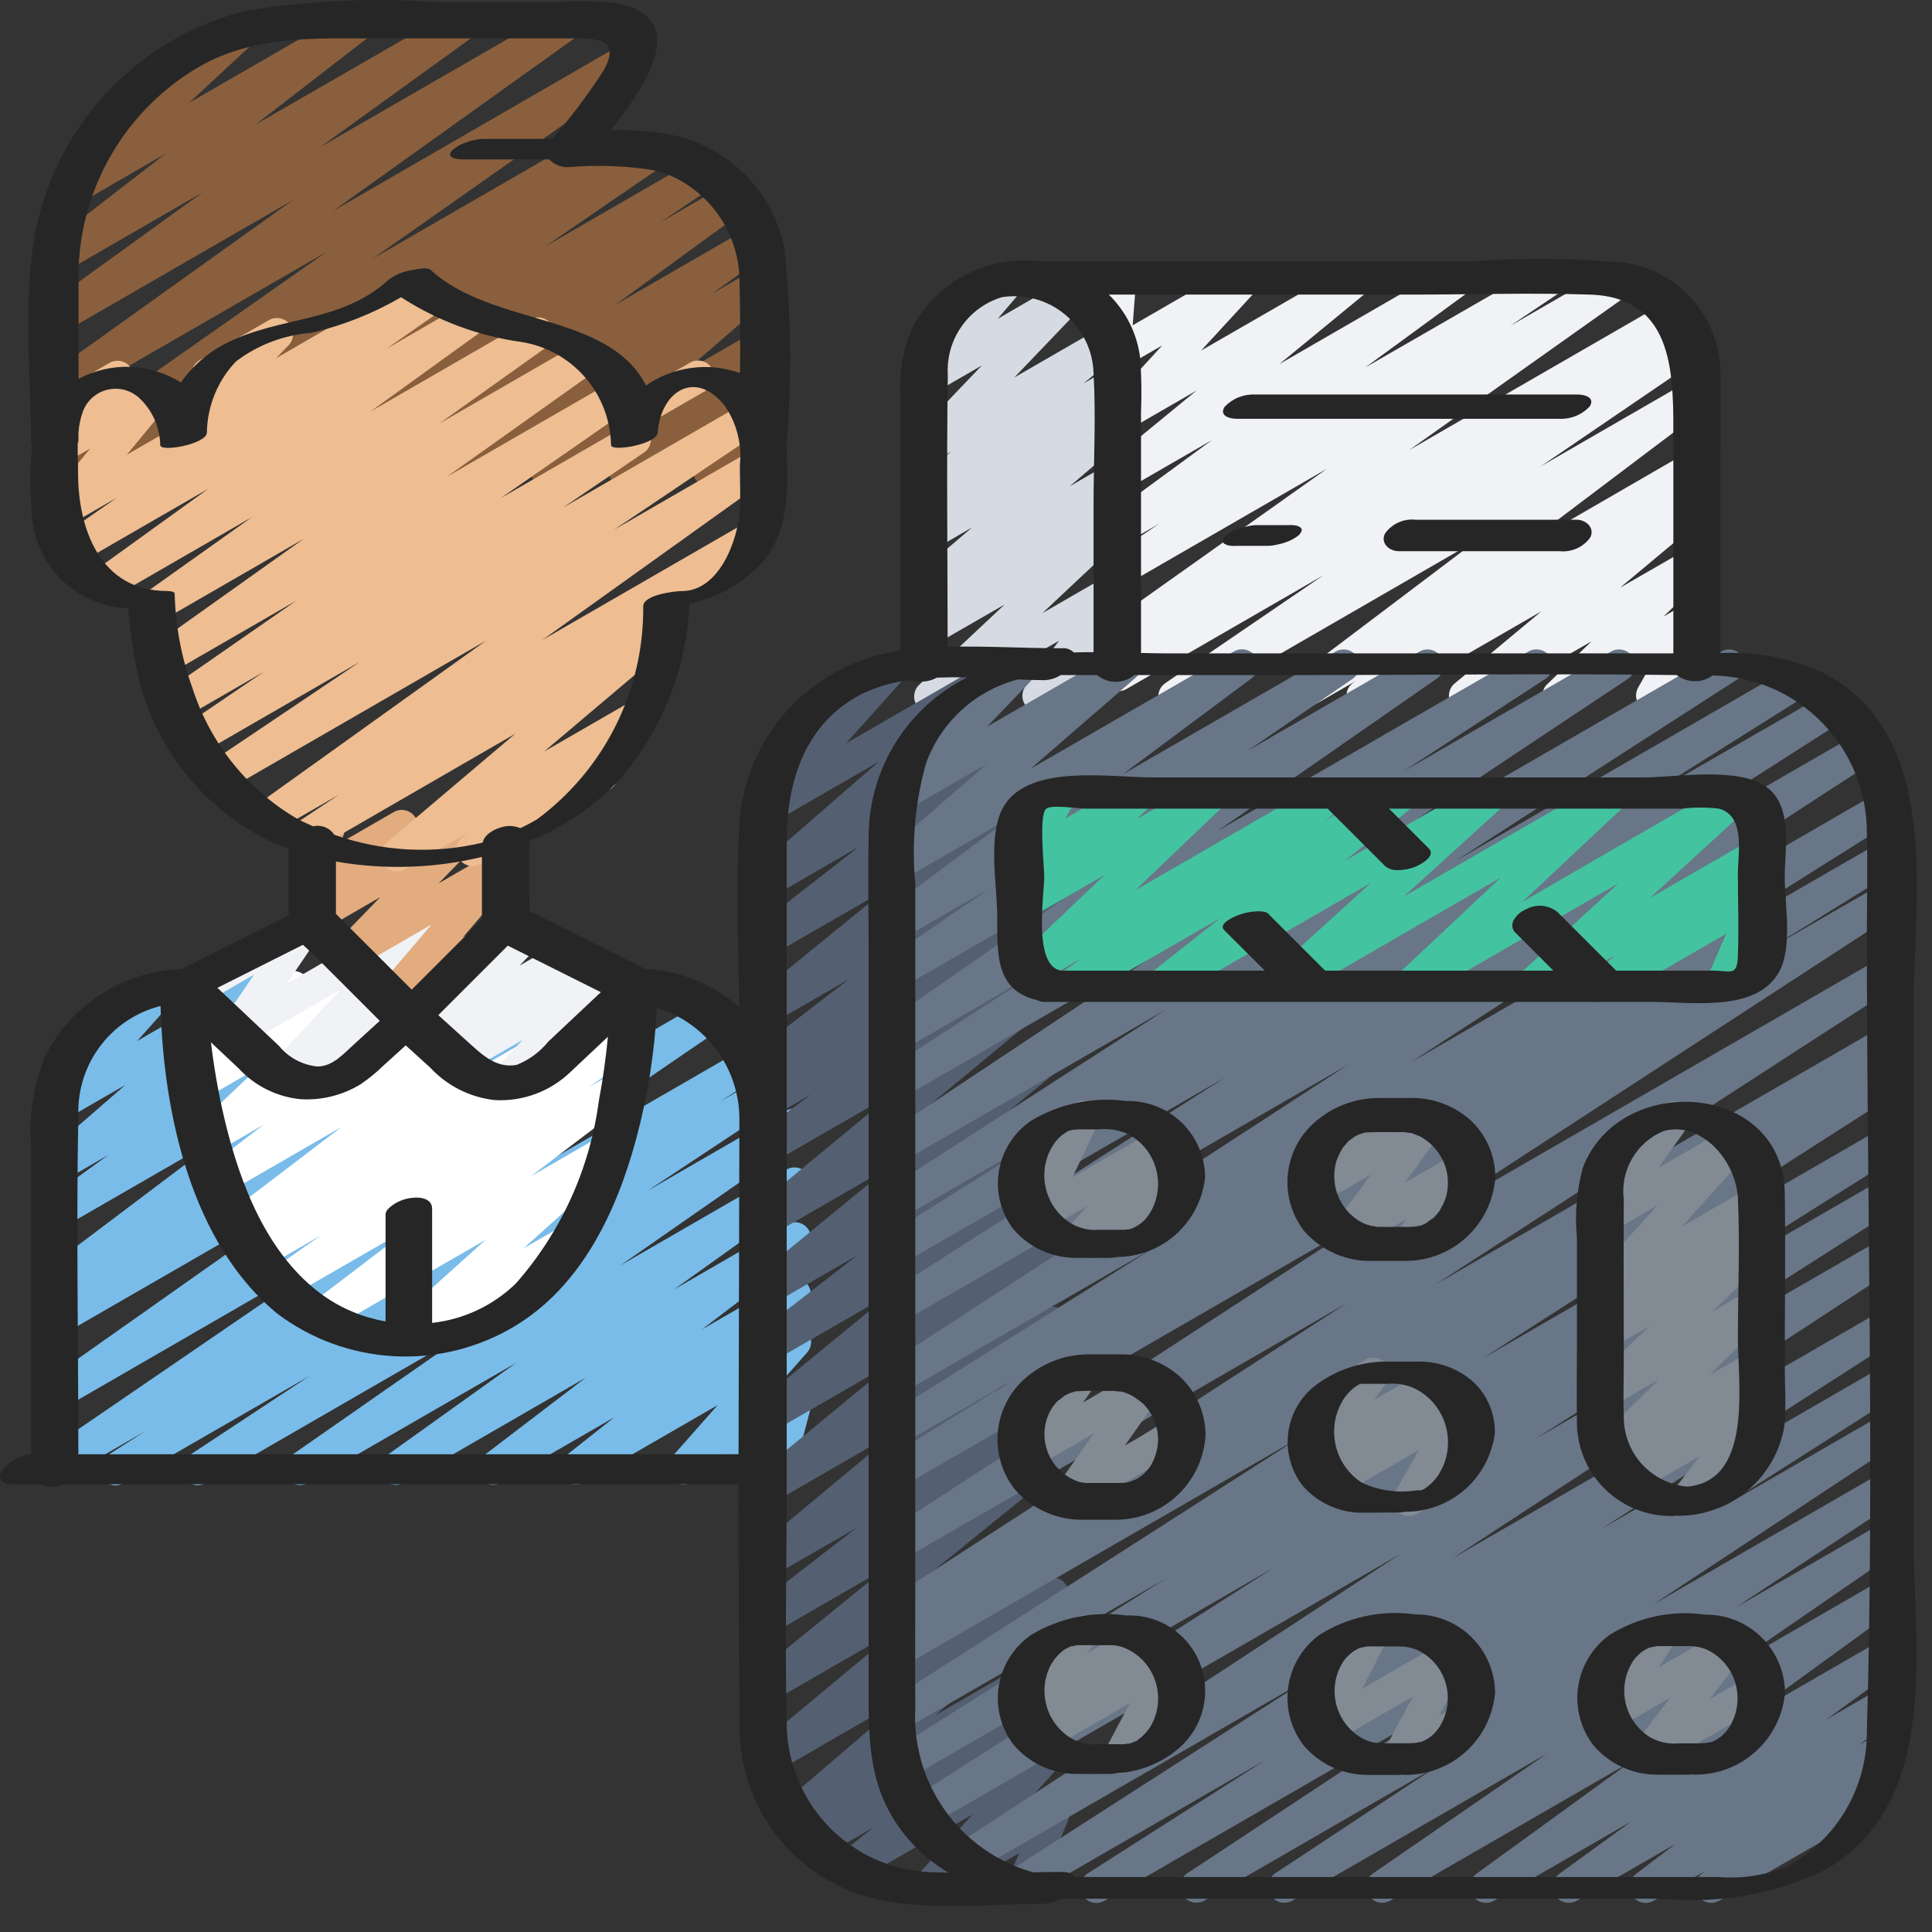 <svg width="51" height="51" viewBox="0 0 51 51" fill="none" xmlns="http://www.w3.org/2000/svg">
<rect x="0" y="0" width="51" height="51" fill="#333333" stroke="none"/>
<path d="M3.052 39.21C2.96 39.21 2.87 39.18 2.797 39.125C2.723 39.07 2.67 38.992 2.644 38.904C2.618 38.816 2.621 38.722 2.653 38.636C2.686 38.55 2.745 38.476 2.822 38.427L3.842 37.776L1.683 39.019C1.588 39.071 1.477 39.086 1.371 39.059C1.266 39.032 1.175 38.965 1.117 38.873C1.059 38.782 1.039 38.671 1.06 38.564C1.081 38.458 1.142 38.363 1.231 38.3L9.399 32.712L1.683 37.17C1.589 37.223 1.477 37.238 1.372 37.212C1.267 37.185 1.176 37.12 1.117 37.028C1.059 36.937 1.037 36.827 1.058 36.72C1.078 36.613 1.138 36.519 1.226 36.455L8.817 31.1L1.683 35.215C1.587 35.268 1.475 35.283 1.368 35.255C1.262 35.227 1.171 35.159 1.114 35.066C1.056 34.972 1.037 34.86 1.061 34.753C1.084 34.646 1.148 34.552 1.24 34.49L1.604 34.252C1.509 34.284 1.405 34.281 1.311 34.243C1.218 34.205 1.141 34.136 1.094 34.046C1.047 33.957 1.034 33.854 1.056 33.756C1.078 33.657 1.134 33.57 1.215 33.51L6.005 29.897L1.682 32.39C1.588 32.444 1.477 32.459 1.372 32.434C1.266 32.408 1.175 32.343 1.116 32.252C1.057 32.161 1.035 32.051 1.054 31.945C1.073 31.838 1.133 31.743 1.22 31.679L2.858 30.489L1.682 31.169C1.591 31.221 1.483 31.238 1.38 31.215C1.277 31.193 1.186 31.133 1.125 31.047C1.064 30.961 1.037 30.855 1.049 30.751C1.061 30.646 1.112 30.55 1.191 30.48L3.308 28.641L1.723 29.555C1.636 29.605 1.533 29.623 1.433 29.604C1.334 29.586 1.244 29.533 1.181 29.454C1.117 29.376 1.083 29.277 1.086 29.176C1.089 29.075 1.127 28.978 1.194 28.903L2.261 27.713C2.169 27.71 2.08 27.677 2.008 27.619C1.936 27.562 1.884 27.482 1.862 27.392C1.839 27.303 1.846 27.209 1.882 27.123C1.917 27.038 1.98 26.967 2.06 26.92L4.022 25.787C4.11 25.737 4.212 25.72 4.311 25.739C4.41 25.757 4.5 25.81 4.563 25.889C4.627 25.967 4.66 26.065 4.658 26.166C4.656 26.266 4.618 26.363 4.551 26.439L3.62 27.48L6.715 25.695C6.807 25.642 6.914 25.626 7.017 25.648C7.12 25.671 7.211 25.731 7.273 25.817C7.334 25.902 7.361 26.008 7.349 26.113C7.337 26.217 7.286 26.314 7.207 26.383L5.086 28.222L9.467 25.695C9.561 25.641 9.672 25.626 9.777 25.651C9.883 25.677 9.974 25.742 10.033 25.832C10.092 25.923 10.114 26.033 10.095 26.14C10.076 26.247 10.016 26.342 9.929 26.406L8.297 27.591L11.585 25.695C11.678 25.642 11.789 25.627 11.893 25.652C11.997 25.678 12.088 25.741 12.147 25.831C12.207 25.921 12.23 26.029 12.212 26.135C12.194 26.241 12.137 26.336 12.052 26.402L7.263 30.011L14.743 25.692C14.838 25.641 14.95 25.628 15.055 25.656C15.159 25.685 15.249 25.752 15.306 25.844C15.363 25.937 15.382 26.048 15.36 26.154C15.337 26.26 15.275 26.354 15.186 26.416L14.956 26.566L16.472 25.695C16.567 25.642 16.678 25.627 16.784 25.653C16.889 25.679 16.98 25.745 17.039 25.836C17.097 25.928 17.118 26.038 17.098 26.145C17.078 26.251 17.018 26.346 16.93 26.41L9.339 31.765L18.6 26.418C18.695 26.363 18.808 26.347 18.915 26.373C19.022 26.399 19.114 26.466 19.173 26.559C19.232 26.653 19.252 26.765 19.229 26.873C19.207 26.98 19.143 27.075 19.052 27.137L10.88 32.727L19.581 27.704C19.677 27.653 19.788 27.64 19.893 27.669C19.998 27.697 20.088 27.765 20.145 27.858C20.201 27.951 20.22 28.062 20.197 28.168C20.174 28.274 20.112 28.368 20.022 28.429L19.017 29.073L19.842 28.598C19.937 28.541 20.051 28.524 20.158 28.552C20.265 28.579 20.358 28.647 20.415 28.742C20.473 28.836 20.492 28.948 20.468 29.056C20.445 29.164 20.381 29.258 20.289 29.319L17.097 31.432L20.758 29.318C20.853 29.264 20.965 29.248 21.071 29.274C21.178 29.3 21.27 29.366 21.328 29.459C21.387 29.551 21.408 29.663 21.387 29.77C21.365 29.877 21.303 29.972 21.214 30.035L16.378 33.403L20.762 30.872C20.857 30.819 20.968 30.803 21.073 30.829C21.178 30.855 21.27 30.921 21.329 31.012C21.387 31.103 21.409 31.213 21.389 31.32C21.369 31.426 21.31 31.521 21.222 31.585L17.79 34.041L20.765 32.322C20.858 32.266 20.97 32.249 21.076 32.273C21.183 32.297 21.276 32.361 21.336 32.451C21.397 32.542 21.42 32.653 21.401 32.76C21.383 32.867 21.323 32.964 21.236 33.029L18.53 35.094L20.771 33.801C20.864 33.748 20.973 33.732 21.077 33.756C21.181 33.78 21.273 33.843 21.333 33.931C21.393 34.02 21.418 34.127 21.402 34.233C21.386 34.339 21.331 34.435 21.248 34.502L19.957 35.527L20.774 35.055C20.862 35.004 20.964 34.986 21.063 35.005C21.163 35.023 21.252 35.075 21.316 35.154C21.38 35.232 21.414 35.33 21.412 35.431C21.41 35.532 21.372 35.629 21.305 35.704L20.077 37.094L20.778 36.69C20.85 36.647 20.934 36.628 21.017 36.633C21.101 36.639 21.182 36.669 21.248 36.719C21.315 36.77 21.365 36.84 21.392 36.919C21.42 36.999 21.423 37.084 21.401 37.166L21.154 38.105C21.229 38.134 21.293 38.184 21.341 38.249C21.388 38.314 21.416 38.391 21.422 38.471C21.427 38.551 21.41 38.631 21.372 38.701C21.334 38.772 21.277 38.83 21.207 38.87L20.756 39.129C20.684 39.171 20.6 39.191 20.517 39.185C20.433 39.18 20.352 39.15 20.286 39.099C20.219 39.048 20.169 38.979 20.142 38.899C20.114 38.82 20.111 38.734 20.133 38.653L20.32 37.935L18.248 39.131C18.161 39.181 18.059 39.198 17.96 39.18C17.861 39.162 17.772 39.109 17.708 39.031C17.644 38.953 17.61 38.856 17.612 38.755C17.613 38.654 17.651 38.558 17.717 38.482L18.944 37.092L15.406 39.132C15.314 39.185 15.204 39.201 15.1 39.177C14.996 39.153 14.905 39.091 14.845 39.002C14.784 38.914 14.76 38.806 14.776 38.7C14.791 38.595 14.846 38.499 14.93 38.432L16.218 37.412L13.225 39.139C13.132 39.192 13.022 39.208 12.918 39.183C12.813 39.158 12.722 39.094 12.662 39.005C12.603 38.916 12.579 38.807 12.597 38.701C12.614 38.595 12.671 38.499 12.755 38.434L15.462 36.368L10.656 39.143C10.561 39.196 10.45 39.211 10.345 39.185C10.24 39.159 10.148 39.094 10.089 39.003C10.031 38.912 10.009 38.802 10.029 38.695C10.049 38.588 10.108 38.493 10.196 38.429L13.631 35.972L8.133 39.144C8.038 39.199 7.926 39.215 7.82 39.188C7.714 39.162 7.622 39.096 7.563 39.004C7.504 38.911 7.483 38.8 7.505 38.693C7.526 38.586 7.588 38.49 7.677 38.428L12.51 35.062L5.433 39.148C5.337 39.203 5.223 39.219 5.116 39.192C5.009 39.165 4.916 39.098 4.858 39.004C4.8 38.91 4.781 38.797 4.804 38.688C4.828 38.581 4.893 38.486 4.985 38.425L8.175 36.32L3.264 39.151C3.2 39.189 3.127 39.209 3.052 39.21V39.21Z" fill="#79BCE9"/>
<path d="M10.552 35.765C10.466 35.765 10.383 35.739 10.312 35.69C10.241 35.641 10.187 35.572 10.156 35.492C10.125 35.412 10.119 35.324 10.139 35.241C10.159 35.157 10.204 35.082 10.268 35.024L12.818 32.729L8.681 35.118C8.587 35.171 8.477 35.186 8.373 35.161C8.268 35.136 8.177 35.073 8.118 34.983C8.058 34.894 8.035 34.786 8.052 34.68C8.069 34.574 8.126 34.478 8.211 34.412L10.909 32.356L7.597 34.262C7.502 34.316 7.39 34.331 7.285 34.305C7.179 34.278 7.087 34.212 7.029 34.121C6.97 34.029 6.949 33.918 6.97 33.811C6.991 33.704 7.052 33.609 7.14 33.546L8.471 32.611L6.976 33.476C6.88 33.53 6.768 33.545 6.662 33.518C6.557 33.491 6.465 33.424 6.407 33.332C6.349 33.239 6.329 33.128 6.351 33.021C6.372 32.914 6.435 32.82 6.524 32.757L6.989 32.44L6.528 32.707C6.434 32.76 6.324 32.776 6.22 32.751C6.115 32.726 6.024 32.662 5.965 32.573C5.905 32.484 5.882 32.375 5.899 32.269C5.916 32.163 5.973 32.068 6.058 32.002L9.018 29.747L5.992 31.494C5.899 31.548 5.788 31.565 5.683 31.54C5.578 31.516 5.486 31.452 5.426 31.362C5.366 31.272 5.343 31.163 5.36 31.057C5.378 30.95 5.435 30.854 5.521 30.789L6.953 29.694L5.654 30.444C5.564 30.496 5.458 30.513 5.356 30.492C5.254 30.471 5.163 30.414 5.101 30.33C5.038 30.247 5.009 30.144 5.018 30.04C5.026 29.936 5.073 29.84 5.148 29.768L6.794 28.201L5.349 29.035C5.26 29.085 5.156 29.101 5.056 29.08C4.956 29.059 4.867 29.003 4.805 28.921C4.743 28.84 4.713 28.739 4.719 28.637C4.725 28.535 4.768 28.439 4.839 28.366L5.168 28.039C5.097 28.072 5.019 28.084 4.941 28.075C4.864 28.066 4.79 28.036 4.728 27.987C4.667 27.939 4.62 27.875 4.593 27.802C4.565 27.728 4.559 27.649 4.573 27.572L4.743 26.704C4.668 26.676 4.601 26.628 4.552 26.564C4.503 26.501 4.472 26.424 4.465 26.344C4.457 26.264 4.472 26.183 4.509 26.112C4.545 26.04 4.601 25.98 4.67 25.939L5.09 25.696C5.161 25.656 5.241 25.637 5.323 25.64C5.404 25.645 5.482 25.672 5.549 25.719C5.615 25.766 5.666 25.831 5.696 25.907C5.727 25.983 5.735 26.065 5.719 26.145L5.587 26.825L7.544 25.686C7.633 25.637 7.738 25.621 7.838 25.642C7.938 25.663 8.027 25.719 8.089 25.8C8.151 25.881 8.181 25.982 8.175 26.084C8.168 26.186 8.126 26.282 8.054 26.355L7.731 26.676L9.455 25.682C9.545 25.626 9.653 25.605 9.757 25.625C9.862 25.644 9.955 25.702 10.019 25.787C10.083 25.871 10.113 25.977 10.103 26.083C10.093 26.188 10.044 26.286 9.965 26.358L8.318 27.926L12.215 25.676C12.308 25.622 12.419 25.606 12.524 25.63C12.629 25.655 12.721 25.718 12.781 25.808C12.841 25.898 12.864 26.007 12.847 26.114C12.829 26.22 12.771 26.316 12.686 26.381L11.252 27.48L14.38 25.674C14.473 25.621 14.583 25.606 14.688 25.631C14.792 25.656 14.883 25.719 14.943 25.808C15.002 25.898 15.026 26.006 15.009 26.112C14.991 26.218 14.935 26.314 14.85 26.38L11.893 28.631L16.499 25.972C16.594 25.918 16.706 25.903 16.812 25.93C16.918 25.957 17.009 26.024 17.067 26.116C17.125 26.209 17.145 26.32 17.124 26.427C17.102 26.534 17.04 26.628 16.95 26.691L16.454 27.031C16.55 26.988 16.659 26.983 16.759 27.016C16.858 27.049 16.943 27.118 16.995 27.209C17.047 27.3 17.063 27.408 17.041 27.511C17.018 27.613 16.959 27.704 16.873 27.765L15.55 28.694L16.245 28.292C16.338 28.239 16.448 28.224 16.553 28.249C16.657 28.274 16.748 28.337 16.808 28.427C16.867 28.516 16.891 28.625 16.873 28.73C16.856 28.836 16.8 28.932 16.715 28.998L14.016 31.05L15.872 29.98C15.962 29.93 16.067 29.916 16.168 29.938C16.268 29.961 16.357 30.019 16.418 30.102C16.478 30.185 16.507 30.288 16.498 30.39C16.489 30.492 16.443 30.588 16.369 30.66L13.819 32.955L14.86 32.354C14.909 32.325 14.962 32.307 15.018 32.299C15.073 32.292 15.13 32.295 15.184 32.309C15.238 32.324 15.289 32.349 15.333 32.383C15.378 32.417 15.415 32.459 15.443 32.508C15.471 32.556 15.489 32.61 15.496 32.666C15.504 32.721 15.5 32.778 15.485 32.832C15.47 32.886 15.445 32.936 15.411 32.981C15.377 33.025 15.334 33.062 15.285 33.09L10.765 35.708C10.7 35.745 10.627 35.765 10.552 35.765Z" fill="white"/>
<path d="M13.345 28.984C13.263 28.984 13.182 28.96 13.112 28.915C13.043 28.869 12.989 28.805 12.955 28.729C12.922 28.653 12.912 28.569 12.926 28.487C12.94 28.406 12.978 28.33 13.034 28.269L13.79 27.456L12.249 28.346C12.158 28.397 12.052 28.413 11.951 28.391C11.849 28.37 11.759 28.311 11.697 28.227C11.636 28.144 11.607 28.04 11.617 27.937C11.626 27.833 11.673 27.737 11.749 27.666L11.931 27.496L11.543 27.719C11.454 27.771 11.35 27.788 11.249 27.769C11.149 27.749 11.059 27.694 10.996 27.614C10.932 27.533 10.9 27.433 10.905 27.33C10.911 27.228 10.952 27.131 11.023 27.057L11.548 26.512L7.706 28.73C7.618 28.781 7.514 28.799 7.414 28.78C7.314 28.761 7.224 28.707 7.16 28.628C7.097 28.548 7.064 28.448 7.068 28.346C7.072 28.245 7.112 28.148 7.181 28.073L8.982 26.126L6.392 27.623C6.309 27.671 6.212 27.689 6.117 27.675C6.022 27.661 5.935 27.614 5.869 27.544C5.804 27.474 5.764 27.383 5.757 27.287C5.75 27.192 5.775 27.096 5.829 27.017L6.704 25.73L5.264 26.561C5.166 26.612 5.053 26.623 4.948 26.593C4.843 26.562 4.754 26.492 4.699 26.397C4.644 26.302 4.628 26.19 4.654 26.083C4.68 25.977 4.746 25.884 4.839 25.826L7.886 24.066C7.969 24.019 8.066 24.001 8.161 24.015C8.255 24.029 8.343 24.076 8.408 24.146C8.473 24.216 8.513 24.306 8.52 24.402C8.528 24.497 8.503 24.593 8.449 24.672L7.575 25.96L10.986 23.995C11.074 23.944 11.177 23.927 11.277 23.946C11.376 23.965 11.466 24.019 11.529 24.098C11.593 24.177 11.626 24.277 11.622 24.378C11.619 24.479 11.579 24.576 11.51 24.651L9.711 26.597L13.717 24.285C13.806 24.233 13.91 24.216 14.01 24.235C14.111 24.255 14.201 24.31 14.264 24.39C14.327 24.471 14.359 24.572 14.354 24.674C14.349 24.776 14.307 24.873 14.236 24.947L13.712 25.492L14.848 24.837C14.939 24.787 15.044 24.771 15.146 24.793C15.247 24.815 15.336 24.873 15.398 24.957C15.459 25.04 15.488 25.143 15.478 25.247C15.469 25.35 15.422 25.446 15.347 25.517L15.166 25.687L15.816 25.312C15.904 25.262 16.007 25.244 16.107 25.264C16.206 25.282 16.296 25.337 16.359 25.416C16.422 25.495 16.455 25.595 16.452 25.696C16.448 25.798 16.408 25.895 16.339 25.969L15.243 27.149C15.319 27.176 15.387 27.224 15.437 27.288C15.488 27.352 15.518 27.429 15.526 27.51C15.534 27.591 15.518 27.673 15.481 27.745C15.443 27.817 15.386 27.878 15.316 27.918L13.56 28.925C13.495 28.964 13.421 28.984 13.345 28.984V28.984Z" fill="#F0F2F5"/>
<path d="M10.294 26.774C10.213 26.774 10.133 26.751 10.065 26.707C9.997 26.663 9.943 26.601 9.909 26.527C9.875 26.453 9.863 26.372 9.874 26.291C9.885 26.211 9.918 26.136 9.971 26.074L11.39 24.407L9.36 25.579C9.271 25.63 9.167 25.647 9.067 25.627C8.967 25.607 8.877 25.552 8.814 25.471C8.751 25.391 8.72 25.291 8.725 25.189C8.73 25.087 8.772 24.99 8.842 24.916L10.039 23.681L8.483 24.581C8.395 24.632 8.291 24.649 8.191 24.629C8.09 24.609 8.001 24.554 7.938 24.474C7.875 24.393 7.843 24.293 7.848 24.191C7.853 24.089 7.895 23.992 7.966 23.918L8.299 23.573C8.193 23.583 8.088 23.551 8.005 23.485C7.938 23.431 7.889 23.358 7.864 23.276C7.839 23.194 7.84 23.106 7.866 23.024L8.057 22.429C7.993 22.392 7.939 22.338 7.902 22.273C7.865 22.209 7.846 22.136 7.846 22.062C7.846 21.987 7.865 21.914 7.902 21.85C7.939 21.785 7.993 21.732 8.057 21.695L8.482 21.447C8.556 21.404 8.642 21.384 8.727 21.391C8.813 21.398 8.894 21.43 8.961 21.484C9.028 21.538 9.077 21.61 9.102 21.693C9.127 21.775 9.126 21.863 9.1 21.944L9.004 22.238L10.393 21.437C10.482 21.386 10.586 21.368 10.687 21.388C10.787 21.407 10.877 21.462 10.941 21.543C11.004 21.624 11.036 21.725 11.03 21.827C11.025 21.929 10.983 22.026 10.912 22.1L10.688 22.331L12.252 21.428C12.341 21.376 12.445 21.359 12.546 21.379C12.647 21.398 12.737 21.453 12.8 21.534C12.863 21.615 12.895 21.716 12.889 21.819C12.884 21.921 12.841 22.018 12.77 22.091L11.577 23.32L13.107 22.435C13.194 22.386 13.295 22.369 13.393 22.386C13.491 22.404 13.58 22.456 13.644 22.532C13.707 22.609 13.742 22.706 13.742 22.805C13.742 22.905 13.707 23.001 13.643 23.078L12.219 24.745L12.467 24.602C12.565 24.547 12.681 24.532 12.789 24.562C12.897 24.591 12.989 24.662 13.046 24.759C13.102 24.857 13.117 24.972 13.088 25.081C13.06 25.189 12.989 25.282 12.892 25.338L10.506 26.715C10.442 26.753 10.369 26.774 10.294 26.774V26.774Z" fill="#E2AC7F"/>
<path d="M2.736 12.841C2.644 12.841 2.555 12.811 2.482 12.757C2.409 12.702 2.355 12.625 2.329 12.538C2.303 12.45 2.305 12.356 2.337 12.27C2.368 12.184 2.426 12.111 2.503 12.061L2.686 11.94L2.006 12.331C1.912 12.385 1.8 12.4 1.694 12.374C1.589 12.348 1.497 12.282 1.438 12.19C1.38 12.098 1.359 11.987 1.379 11.88C1.4 11.773 1.461 11.679 1.55 11.615L8.612 6.655L1.683 10.65C1.589 10.703 1.478 10.718 1.373 10.692C1.267 10.666 1.176 10.601 1.117 10.51C1.058 10.419 1.037 10.309 1.056 10.202C1.076 10.096 1.136 10.001 1.224 9.937L7.735 5.28L1.683 8.772C1.589 8.824 1.479 8.839 1.374 8.813C1.27 8.787 1.179 8.722 1.12 8.632C1.062 8.542 1.039 8.432 1.058 8.326C1.077 8.22 1.136 8.125 1.222 8.061L5.345 5.081L1.757 7.151C1.664 7.204 1.554 7.22 1.45 7.196C1.345 7.171 1.254 7.108 1.194 7.019C1.134 6.93 1.11 6.821 1.127 6.715C1.144 6.609 1.2 6.514 1.285 6.447L4.372 4.055L2.167 5.33C2.077 5.383 1.969 5.401 1.866 5.38C1.763 5.359 1.672 5.301 1.609 5.216C1.547 5.131 1.518 5.027 1.528 4.922C1.538 4.818 1.587 4.72 1.665 4.65L3.564 2.882C3.471 2.881 3.381 2.849 3.307 2.792C3.233 2.735 3.181 2.655 3.157 2.565C3.133 2.475 3.14 2.379 3.176 2.293C3.211 2.207 3.275 2.135 3.355 2.089L6.197 0.45C6.287 0.396 6.395 0.378 6.498 0.399C6.601 0.42 6.692 0.479 6.755 0.563C6.817 0.648 6.846 0.753 6.836 0.857C6.825 0.962 6.777 1.059 6.699 1.13L4.991 2.715L9.362 0.195C9.456 0.14 9.566 0.124 9.671 0.148C9.777 0.172 9.869 0.235 9.929 0.325C9.989 0.414 10.013 0.523 9.996 0.63C9.978 0.737 9.921 0.833 9.836 0.899L6.745 3.29L12.114 0.195C12.208 0.141 12.32 0.125 12.425 0.15C12.531 0.176 12.623 0.241 12.682 0.332C12.741 0.424 12.763 0.534 12.743 0.641C12.723 0.748 12.663 0.843 12.575 0.907L8.455 3.882L14.848 0.195C14.943 0.141 15.054 0.126 15.159 0.152C15.264 0.178 15.356 0.243 15.415 0.334C15.473 0.426 15.495 0.536 15.475 0.642C15.455 0.749 15.396 0.844 15.308 0.908L8.799 5.566L16.439 1.152C16.534 1.1 16.645 1.086 16.749 1.113C16.854 1.139 16.944 1.205 17.002 1.296C17.06 1.387 17.082 1.496 17.062 1.602C17.042 1.708 16.983 1.803 16.896 1.867L9.834 6.832L15.444 3.593C15.54 3.542 15.651 3.53 15.755 3.558C15.859 3.587 15.949 3.654 16.006 3.746C16.062 3.838 16.082 3.948 16.06 4.054C16.038 4.16 15.977 4.253 15.889 4.316L15.709 4.434L17.029 3.669C17.123 3.616 17.235 3.601 17.34 3.628C17.446 3.655 17.537 3.722 17.595 3.814C17.653 3.906 17.673 4.016 17.652 4.123C17.631 4.23 17.569 4.324 17.481 4.387L14.387 6.509L18.415 4.185C18.51 4.129 18.623 4.113 18.731 4.14C18.838 4.167 18.93 4.234 18.988 4.327C19.047 4.421 19.067 4.534 19.044 4.642C19.02 4.749 18.956 4.844 18.864 4.905L17.419 5.877L19.158 4.874C19.252 4.819 19.364 4.802 19.47 4.828C19.576 4.853 19.669 4.918 19.728 5.009C19.788 5.101 19.81 5.211 19.79 5.319C19.77 5.426 19.709 5.521 19.621 5.585L16.247 8.044L19.754 6.019C19.849 5.964 19.961 5.948 20.067 5.973C20.173 5.999 20.265 6.064 20.325 6.156C20.384 6.248 20.405 6.359 20.385 6.466C20.365 6.573 20.304 6.669 20.215 6.732L18.799 7.752L19.904 7.112C19.996 7.059 20.104 7.043 20.207 7.065C20.31 7.088 20.401 7.148 20.462 7.234C20.523 7.32 20.55 7.426 20.538 7.531C20.525 7.636 20.474 7.732 20.395 7.801L18.068 9.815L19.907 8.753C19.998 8.704 20.103 8.69 20.203 8.712C20.304 8.735 20.393 8.793 20.453 8.876C20.514 8.959 20.543 9.061 20.534 9.164C20.525 9.266 20.479 9.362 20.405 9.433L19.752 10.021L19.909 9.931C19.992 9.883 20.089 9.865 20.184 9.879C20.279 9.893 20.366 9.939 20.431 10.009C20.497 10.079 20.537 10.169 20.544 10.264C20.552 10.36 20.527 10.455 20.474 10.535L20.049 11.173C20.136 11.159 20.224 11.17 20.304 11.207C20.383 11.244 20.45 11.304 20.494 11.379C20.55 11.477 20.565 11.592 20.536 11.701C20.507 11.81 20.436 11.902 20.338 11.959L18.921 12.778C18.838 12.826 18.741 12.845 18.646 12.831C18.551 12.817 18.464 12.771 18.398 12.701C18.332 12.631 18.293 12.541 18.285 12.445C18.277 12.349 18.302 12.254 18.355 12.174L18.753 11.579L16.678 12.775C16.588 12.824 16.483 12.838 16.382 12.816C16.282 12.793 16.193 12.735 16.132 12.652C16.072 12.569 16.043 12.467 16.052 12.364C16.061 12.262 16.107 12.166 16.181 12.095L16.834 11.507L14.631 12.782C14.539 12.833 14.432 12.849 14.329 12.826C14.227 12.803 14.136 12.744 14.075 12.658C14.015 12.572 13.988 12.467 13.999 12.363C14.011 12.259 14.062 12.163 14.14 12.093L16.467 10.079L11.783 12.782C11.689 12.837 11.577 12.854 11.471 12.828C11.364 12.802 11.272 12.737 11.213 12.645C11.154 12.554 11.132 12.443 11.152 12.335C11.173 12.228 11.234 12.133 11.322 12.069L12.739 11.049L9.742 12.779C9.648 12.834 9.536 12.851 9.43 12.825C9.324 12.8 9.232 12.735 9.172 12.644C9.112 12.552 9.09 12.441 9.11 12.334C9.13 12.227 9.191 12.132 9.279 12.068L12.654 9.608L7.161 12.782C7.066 12.836 6.953 12.851 6.847 12.824C6.74 12.798 6.648 12.731 6.59 12.638C6.532 12.545 6.512 12.433 6.534 12.325C6.557 12.218 6.62 12.124 6.71 12.062L8.155 11.089L5.221 12.782C5.126 12.835 5.014 12.85 4.909 12.823C4.804 12.796 4.713 12.729 4.655 12.637C4.597 12.545 4.577 12.435 4.598 12.328C4.619 12.221 4.68 12.127 4.769 12.064L7.863 9.946L2.948 12.783C2.884 12.821 2.81 12.841 2.736 12.841V12.841Z" fill="#895F3D"/>
<path d="M17.022 11.178C16.928 11.178 16.837 11.147 16.763 11.09C16.689 11.033 16.635 10.953 16.611 10.863C16.587 10.772 16.593 10.676 16.629 10.59C16.665 10.504 16.728 10.431 16.809 10.384L18.198 9.583C18.246 9.552 18.3 9.532 18.357 9.522C18.414 9.513 18.471 9.515 18.527 9.529C18.583 9.542 18.635 9.567 18.681 9.602C18.727 9.636 18.765 9.679 18.794 9.729C18.823 9.779 18.841 9.833 18.848 9.89C18.855 9.947 18.85 10.005 18.834 10.06C18.818 10.115 18.791 10.166 18.755 10.211C18.719 10.255 18.674 10.292 18.623 10.318L17.234 11.12C17.17 11.157 17.096 11.177 17.022 11.178Z" fill="#EEBD91"/>
<path d="M4.919 11.741C4.836 11.741 4.755 11.717 4.685 11.671C4.616 11.625 4.561 11.559 4.528 11.483C4.496 11.406 4.486 11.322 4.501 11.24C4.516 11.158 4.555 11.082 4.613 11.022L5.329 10.273C5.238 10.238 5.161 10.173 5.112 10.088C5.056 9.99 5.041 9.875 5.07 9.766C5.099 9.657 5.171 9.565 5.268 9.508L7.096 8.452C7.185 8.401 7.289 8.383 7.39 8.402C7.491 8.421 7.582 8.476 7.645 8.557C7.708 8.638 7.74 8.739 7.735 8.841C7.73 8.944 7.688 9.041 7.616 9.115L7.288 9.455L11.022 7.299C11.119 7.248 11.232 7.237 11.337 7.267C11.442 7.298 11.532 7.368 11.586 7.463C11.641 7.558 11.658 7.67 11.631 7.777C11.605 7.883 11.539 7.975 11.447 8.034L5.132 11.683C5.068 11.721 4.994 11.741 4.919 11.741V11.741Z" fill="#EEBD91"/>
<path d="M10.474 23.001C10.387 23.001 10.302 22.974 10.23 22.924C10.159 22.875 10.104 22.804 10.075 22.722C10.045 22.64 10.04 22.551 10.063 22.467C10.085 22.383 10.133 22.308 10.199 22.251L13.599 19.371L8.245 22.465C8.15 22.521 8.036 22.539 7.928 22.512C7.819 22.486 7.726 22.418 7.667 22.324C7.609 22.229 7.589 22.116 7.613 22.007C7.637 21.898 7.703 21.804 7.796 21.743L8.947 20.978L7.234 21.963C7.139 22.017 7.028 22.032 6.923 22.006C6.818 21.98 6.726 21.915 6.667 21.823C6.609 21.732 6.587 21.622 6.607 21.516C6.627 21.409 6.686 21.314 6.774 21.25L12.83 16.911L5.96 20.877C5.865 20.932 5.752 20.948 5.645 20.922C5.538 20.895 5.445 20.828 5.387 20.734C5.328 20.64 5.309 20.528 5.332 20.42C5.355 20.312 5.419 20.218 5.511 20.156L9.502 17.47L5.276 19.909C5.181 19.962 5.069 19.977 4.963 19.95C4.857 19.923 4.766 19.857 4.708 19.764C4.65 19.672 4.63 19.561 4.651 19.454C4.673 19.347 4.735 19.252 4.825 19.19L6.963 17.735L4.825 18.97C4.73 19.024 4.618 19.04 4.512 19.014C4.405 18.987 4.313 18.921 4.255 18.829C4.196 18.737 4.175 18.625 4.196 18.518C4.218 18.411 4.28 18.316 4.369 18.253L7.82 15.857L4.453 17.801C4.358 17.855 4.246 17.87 4.141 17.844C4.035 17.818 3.943 17.753 3.884 17.661C3.826 17.57 3.804 17.459 3.824 17.352C3.845 17.245 3.905 17.15 3.994 17.087L8.014 14.226L4.241 16.404C4.146 16.458 4.035 16.474 3.929 16.448C3.823 16.422 3.732 16.356 3.673 16.265C3.614 16.173 3.592 16.063 3.613 15.956C3.633 15.849 3.694 15.754 3.782 15.69L6.644 13.655L2.945 15.79C2.85 15.844 2.739 15.86 2.633 15.834C2.527 15.809 2.436 15.743 2.376 15.652C2.317 15.561 2.295 15.45 2.315 15.344C2.335 15.237 2.395 15.141 2.483 15.077L5.499 12.902L2.053 14.891C1.958 14.946 1.846 14.961 1.74 14.935C1.634 14.909 1.542 14.843 1.483 14.751C1.424 14.658 1.403 14.547 1.425 14.44C1.446 14.332 1.508 14.238 1.597 14.175L3.082 13.139L1.737 13.915C1.651 13.964 1.55 13.982 1.451 13.965C1.353 13.948 1.264 13.897 1.2 13.821C1.135 13.745 1.1 13.649 1.099 13.549C1.098 13.45 1.133 13.353 1.196 13.276L2.38 11.84L1.68 12.243C1.593 12.292 1.492 12.31 1.394 12.293C1.295 12.275 1.206 12.223 1.142 12.147C1.078 12.07 1.043 11.974 1.043 11.874C1.043 11.774 1.078 11.677 1.143 11.601L1.583 11.082C1.516 11.046 1.461 10.993 1.421 10.929C1.382 10.864 1.361 10.79 1.36 10.715C1.359 10.639 1.378 10.564 1.415 10.499C1.452 10.433 1.506 10.378 1.572 10.34L2.89 9.58C2.977 9.53 3.078 9.512 3.176 9.53C3.275 9.547 3.364 9.599 3.428 9.675C3.492 9.752 3.527 9.849 3.527 9.948C3.527 10.048 3.492 10.145 3.427 10.221L3.375 10.283L3.995 9.928C4.082 9.878 4.183 9.86 4.281 9.877C4.379 9.894 4.468 9.945 4.532 10.021C4.597 10.097 4.632 10.194 4.633 10.293C4.634 10.393 4.599 10.489 4.536 10.566L3.347 12.004L11.235 7.45C11.33 7.396 11.442 7.38 11.548 7.406C11.654 7.432 11.746 7.499 11.805 7.591C11.864 7.683 11.884 7.795 11.863 7.902C11.842 8.009 11.78 8.104 11.69 8.167L10.205 9.205L12.325 7.98C12.42 7.926 12.531 7.91 12.637 7.935C12.742 7.961 12.834 8.026 12.893 8.117C12.953 8.209 12.975 8.319 12.955 8.426C12.935 8.533 12.875 8.628 12.787 8.692L9.775 10.867L13.99 8.434C14.085 8.38 14.197 8.364 14.302 8.39C14.408 8.416 14.5 8.482 14.559 8.573C14.617 8.665 14.639 8.775 14.618 8.882C14.598 8.989 14.538 9.084 14.449 9.148L11.586 11.188L15.355 9.013C15.449 8.959 15.561 8.943 15.666 8.969C15.772 8.995 15.864 9.06 15.923 9.152C15.982 9.243 16.003 9.354 15.983 9.461C15.963 9.568 15.902 9.663 15.814 9.727L11.791 12.588L16.211 10.038C16.306 9.982 16.419 9.966 16.526 9.992C16.633 10.018 16.725 10.085 16.784 10.178C16.843 10.27 16.864 10.382 16.842 10.49C16.82 10.598 16.757 10.693 16.666 10.755L13.219 13.149L16.551 11.225C16.647 11.172 16.759 11.157 16.864 11.184C16.97 11.211 17.062 11.277 17.12 11.37C17.178 11.462 17.198 11.573 17.176 11.68C17.154 11.787 17.092 11.882 17.003 11.944L14.862 13.4L19.747 10.579C19.843 10.519 19.958 10.5 20.068 10.525C20.178 10.551 20.273 10.619 20.333 10.714C20.393 10.81 20.412 10.925 20.387 11.035C20.361 11.145 20.294 11.24 20.198 11.3L16.21 13.984L19.913 11.847C20.008 11.794 20.119 11.779 20.224 11.805C20.329 11.831 20.421 11.896 20.48 11.987C20.538 12.078 20.56 12.188 20.54 12.295C20.52 12.402 20.461 12.496 20.373 12.56L14.316 16.895L19.744 13.762C19.839 13.709 19.952 13.694 20.058 13.722C20.163 13.749 20.255 13.816 20.313 13.909C20.37 14.001 20.39 14.113 20.368 14.22C20.346 14.327 20.283 14.421 20.193 14.483L17.595 16.215C17.672 16.233 17.743 16.272 17.799 16.327C17.855 16.383 17.895 16.453 17.913 16.529C17.932 16.606 17.929 16.686 17.904 16.762C17.88 16.837 17.835 16.903 17.775 16.954L14.365 19.838L16.647 18.522C16.739 18.469 16.848 18.454 16.951 18.478C17.055 18.502 17.145 18.564 17.206 18.651C17.266 18.739 17.291 18.846 17.276 18.951C17.262 19.056 17.208 19.152 17.126 19.219L16.065 20.085C16.136 20.118 16.196 20.169 16.239 20.234C16.282 20.299 16.306 20.374 16.31 20.451C16.313 20.529 16.295 20.606 16.258 20.674C16.22 20.742 16.165 20.799 16.098 20.838L12.683 22.805C12.591 22.858 12.481 22.874 12.377 22.85C12.273 22.827 12.182 22.765 12.122 22.677C12.061 22.589 12.036 22.482 12.051 22.376C12.066 22.27 12.12 22.174 12.203 22.107L12.365 21.976L10.686 22.944C10.622 22.982 10.549 23.001 10.474 23.001V23.001Z" fill="#EEBD91"/>
<path d="M24.555 18.81C24.47 18.81 24.387 18.784 24.317 18.736C24.246 18.688 24.192 18.62 24.161 18.541C24.129 18.462 24.122 18.375 24.141 18.292C24.16 18.209 24.203 18.134 24.265 18.075L26.52 15.957L24.633 17.044C24.541 17.097 24.432 17.112 24.328 17.088C24.224 17.064 24.134 17.002 24.073 16.915C24.013 16.827 23.988 16.72 24.003 16.614C24.018 16.509 24.073 16.413 24.155 16.346L24.905 15.75L24.638 15.903C24.546 15.956 24.438 15.972 24.335 15.949C24.232 15.926 24.141 15.865 24.08 15.779C24.02 15.693 23.993 15.587 24.006 15.482C24.019 15.378 24.07 15.281 24.15 15.213L25.664 13.921L24.637 14.516C24.544 14.568 24.435 14.583 24.332 14.559C24.229 14.534 24.138 14.472 24.078 14.385C24.019 14.297 23.994 14.19 24.009 14.085C24.024 13.98 24.078 13.884 24.16 13.817L24.781 13.32L24.637 13.405C24.544 13.459 24.435 13.476 24.331 13.452C24.227 13.429 24.135 13.367 24.075 13.28C24.014 13.192 23.988 13.085 24.003 12.979C24.018 12.873 24.072 12.777 24.154 12.709L25.108 11.922L24.637 12.193C24.548 12.244 24.445 12.261 24.345 12.241C24.244 12.222 24.155 12.167 24.092 12.087C24.029 12.007 23.997 11.906 24.001 11.805C24.006 11.703 24.047 11.606 24.117 11.532L25.918 9.648L24.637 10.387C24.55 10.437 24.448 10.455 24.35 10.438C24.251 10.42 24.162 10.368 24.098 10.291C24.033 10.214 23.998 10.117 23.999 10.017C24 9.917 24.035 9.82 24.1 9.744L24.901 8.803C24.815 8.787 24.736 8.746 24.675 8.684C24.614 8.623 24.573 8.543 24.558 8.458C24.543 8.372 24.554 8.284 24.591 8.205C24.628 8.126 24.688 8.06 24.763 8.016L26.409 7.066C26.495 7.02 26.594 7.005 26.689 7.024C26.785 7.042 26.871 7.092 26.934 7.167C26.997 7.241 27.032 7.335 27.034 7.432C27.036 7.529 27.005 7.624 26.945 7.701L26.338 8.415L28.059 7.42C28.147 7.369 28.251 7.352 28.351 7.372C28.451 7.391 28.541 7.446 28.604 7.526C28.667 7.606 28.699 7.707 28.694 7.808C28.689 7.91 28.648 8.007 28.578 8.081L26.775 9.965L29.076 8.636C29.169 8.583 29.278 8.566 29.382 8.589C29.486 8.612 29.578 8.674 29.639 8.762C29.699 8.849 29.725 8.957 29.71 9.062C29.695 9.168 29.642 9.264 29.559 9.332L28.602 10.122L29.255 9.746C29.348 9.694 29.456 9.679 29.559 9.704C29.663 9.728 29.753 9.79 29.813 9.878C29.873 9.966 29.898 10.072 29.883 10.178C29.868 10.283 29.814 10.378 29.732 10.446L29.113 10.94L29.258 10.855C29.35 10.803 29.458 10.787 29.561 10.81C29.664 10.833 29.755 10.894 29.815 10.98C29.876 11.066 29.903 11.172 29.89 11.277C29.877 11.381 29.826 11.477 29.746 11.546L28.237 12.838L29.265 12.243C29.358 12.188 29.468 12.17 29.573 12.194C29.678 12.217 29.771 12.28 29.832 12.368C29.892 12.457 29.917 12.566 29.901 12.672C29.885 12.779 29.829 12.875 29.744 12.942L28.997 13.543L29.268 13.386C29.359 13.331 29.467 13.312 29.571 13.332C29.675 13.352 29.768 13.411 29.831 13.496C29.894 13.581 29.923 13.687 29.912 13.792C29.901 13.898 29.852 13.995 29.773 14.066L27.518 16.184L29.274 15.171C29.359 15.122 29.457 15.104 29.554 15.119C29.65 15.134 29.738 15.182 29.803 15.255C29.869 15.327 29.907 15.42 29.912 15.517C29.917 15.615 29.888 15.711 29.83 15.79L28.947 16.991L29.279 16.8C29.328 16.77 29.382 16.749 29.439 16.74C29.495 16.73 29.553 16.733 29.609 16.746C29.664 16.76 29.717 16.785 29.762 16.819C29.808 16.853 29.847 16.897 29.875 16.946C29.904 16.996 29.922 17.051 29.929 17.108C29.936 17.165 29.932 17.222 29.916 17.277C29.9 17.332 29.873 17.384 29.836 17.428C29.8 17.472 29.755 17.509 29.704 17.535L27.625 18.738C27.541 18.786 27.442 18.804 27.346 18.788C27.25 18.773 27.163 18.725 27.098 18.653C27.033 18.58 26.994 18.488 26.989 18.39C26.985 18.293 27.013 18.197 27.07 18.119L27.953 16.915L24.77 18.752C24.705 18.79 24.631 18.81 24.555 18.81V18.81Z" fill="#D6DBE3"/>
<path d="M31 18.81C30.909 18.81 30.821 18.781 30.747 18.727C30.674 18.673 30.62 18.597 30.594 18.51C30.567 18.423 30.569 18.33 30.599 18.244C30.628 18.159 30.685 18.085 30.76 18.034L34.935 15.185L29.733 18.19C29.637 18.245 29.524 18.26 29.417 18.232C29.31 18.205 29.218 18.137 29.16 18.042C29.103 17.948 29.084 17.835 29.109 17.727C29.133 17.62 29.198 17.526 29.291 17.465L29.844 17.106L29.733 17.17C29.639 17.225 29.527 17.241 29.421 17.215C29.314 17.189 29.222 17.123 29.163 17.031C29.104 16.939 29.083 16.828 29.104 16.721C29.125 16.614 29.186 16.518 29.275 16.455L35.027 12.375L29.733 15.431C29.637 15.484 29.526 15.498 29.42 15.471C29.315 15.443 29.224 15.377 29.166 15.284C29.108 15.192 29.088 15.081 29.11 14.974C29.132 14.868 29.194 14.774 29.283 14.711L30.6 13.825L29.732 14.326C29.638 14.38 29.526 14.397 29.421 14.371C29.315 14.346 29.223 14.281 29.163 14.19C29.104 14.099 29.081 13.989 29.101 13.882C29.12 13.775 29.18 13.68 29.268 13.615L31.993 11.617L29.732 12.922C29.639 12.974 29.531 12.99 29.427 12.967C29.323 12.943 29.233 12.882 29.172 12.794C29.112 12.707 29.086 12.6 29.1 12.495C29.115 12.39 29.168 12.294 29.25 12.226L31.585 10.31L29.733 11.379C29.645 11.43 29.541 11.447 29.442 11.428C29.342 11.409 29.253 11.355 29.189 11.276C29.126 11.197 29.093 11.098 29.096 10.997C29.099 10.895 29.139 10.799 29.207 10.724L30.682 9.117L29.626 9.727C29.559 9.765 29.483 9.785 29.406 9.783C29.329 9.782 29.253 9.759 29.188 9.718C29.122 9.677 29.07 9.619 29.035 9.55C29 9.481 28.985 9.403 28.991 9.326L29.082 8.136L28.787 8.306C28.721 8.344 28.646 8.364 28.57 8.363C28.494 8.363 28.42 8.341 28.355 8.302L27.599 7.845C27.5 7.864 27.398 7.848 27.31 7.799C27.222 7.75 27.154 7.671 27.119 7.577C27.084 7.482 27.083 7.379 27.117 7.284C27.151 7.189 27.218 7.11 27.305 7.059L27.415 6.996C27.48 6.959 27.555 6.939 27.631 6.94C27.707 6.941 27.781 6.962 27.846 7.002L28.58 7.444L29.355 6.997C29.422 6.959 29.498 6.939 29.575 6.941C29.652 6.942 29.728 6.965 29.793 7.006C29.859 7.047 29.912 7.105 29.946 7.174C29.981 7.243 29.997 7.32 29.991 7.397L29.9 8.587L32.657 6.995C32.745 6.945 32.848 6.928 32.947 6.947C33.046 6.966 33.136 7.019 33.199 7.098C33.262 7.177 33.295 7.276 33.292 7.377C33.289 7.478 33.251 7.574 33.183 7.649L31.705 9.255L35.626 6.995C35.719 6.942 35.827 6.926 35.931 6.95C36.035 6.973 36.126 7.035 36.186 7.122C36.247 7.21 36.272 7.316 36.258 7.422C36.243 7.527 36.19 7.623 36.108 7.691L33.773 9.611L38.305 6.995C38.399 6.94 38.51 6.924 38.616 6.949C38.722 6.975 38.814 7.039 38.873 7.13C38.933 7.221 38.955 7.332 38.936 7.439C38.916 7.546 38.856 7.641 38.769 7.705L36.04 9.7L40.737 6.995C40.832 6.942 40.944 6.928 41.049 6.955C41.154 6.982 41.245 7.049 41.303 7.141C41.361 7.234 41.381 7.345 41.359 7.451C41.337 7.558 41.276 7.652 41.186 7.715L39.865 8.603L42.496 7.085C42.591 7.03 42.703 7.014 42.809 7.04C42.915 7.066 43.007 7.132 43.066 7.224C43.125 7.316 43.147 7.427 43.126 7.534C43.105 7.641 43.043 7.736 42.954 7.8L37.201 11.88L43.978 7.97C44.075 7.911 44.19 7.893 44.3 7.919C44.41 7.945 44.504 8.014 44.563 8.11C44.622 8.207 44.64 8.322 44.614 8.432C44.587 8.541 44.518 8.636 44.422 8.695L43.893 9.035L44.403 8.741C44.498 8.688 44.61 8.673 44.716 8.7C44.822 8.727 44.913 8.794 44.971 8.886C45.029 8.978 45.049 9.09 45.028 9.197C45.006 9.304 44.944 9.398 44.854 9.461L40.673 12.31L44.562 10.065C44.655 10.012 44.765 9.997 44.87 10.023C44.974 10.048 45.065 10.112 45.124 10.201C45.183 10.291 45.206 10.399 45.189 10.505C45.171 10.611 45.114 10.707 45.029 10.772L40.014 14.558L44.565 11.925C44.66 11.871 44.772 11.856 44.878 11.883C44.983 11.909 45.075 11.975 45.133 12.068C45.191 12.16 45.212 12.271 45.191 12.378C45.17 12.485 45.108 12.579 45.019 12.642L44.699 12.864C44.779 12.847 44.863 12.854 44.94 12.884C45.016 12.914 45.082 12.966 45.129 13.034C45.19 13.121 45.216 13.228 45.202 13.334C45.188 13.439 45.135 13.535 45.053 13.604L42.764 15.515L44.572 14.475C44.662 14.421 44.768 14.403 44.87 14.423C44.973 14.443 45.064 14.5 45.127 14.584C45.19 14.667 45.221 14.77 45.212 14.874C45.204 14.979 45.157 15.076 45.082 15.148L43.911 16.276L44.576 15.892C44.657 15.845 44.75 15.826 44.843 15.838C44.935 15.85 45.021 15.891 45.088 15.957C45.154 16.022 45.197 16.107 45.21 16.2C45.223 16.292 45.206 16.386 45.16 16.467L44.715 17.262C44.813 17.243 44.915 17.26 45.002 17.31C45.09 17.359 45.157 17.438 45.191 17.532C45.226 17.626 45.227 17.729 45.193 17.823C45.159 17.918 45.093 17.997 45.006 18.047L43.824 18.727C43.744 18.774 43.65 18.794 43.558 18.782C43.465 18.77 43.38 18.728 43.314 18.662C43.248 18.596 43.205 18.511 43.192 18.419C43.179 18.327 43.196 18.233 43.242 18.152L43.667 17.399L41.355 18.733C41.265 18.787 41.158 18.805 41.056 18.785C40.954 18.765 40.862 18.707 40.799 18.624C40.736 18.541 40.706 18.438 40.714 18.334C40.723 18.229 40.769 18.132 40.845 18.06L42.013 16.929L38.881 18.738C38.789 18.789 38.681 18.805 38.578 18.782C38.475 18.758 38.384 18.697 38.324 18.611C38.263 18.524 38.237 18.418 38.251 18.313C38.264 18.209 38.316 18.112 38.397 18.044L40.692 16.136L36.175 18.742C36.08 18.795 35.968 18.81 35.862 18.784C35.756 18.757 35.665 18.691 35.607 18.599C35.548 18.507 35.528 18.396 35.549 18.289C35.57 18.182 35.632 18.087 35.721 18.024L35.801 17.97L34.457 18.745C34.363 18.799 34.253 18.815 34.148 18.79C34.042 18.765 33.951 18.701 33.891 18.611C33.832 18.521 33.809 18.412 33.827 18.305C33.845 18.199 33.903 18.103 33.989 18.038L39.004 14.25L31.212 18.75C31.148 18.788 31.075 18.809 31 18.81V18.81Z" fill="#F0F2F5"/>
<path d="M24.515 50.235C24.433 50.235 24.353 50.211 24.284 50.166C24.215 50.122 24.16 50.058 24.127 49.983C24.094 49.907 24.083 49.824 24.096 49.743C24.109 49.662 24.145 49.586 24.2 49.525L25.67 47.898L22.651 49.64C22.558 49.693 22.449 49.709 22.345 49.685C22.241 49.661 22.149 49.598 22.089 49.51C22.029 49.422 22.005 49.314 22.02 49.208C22.036 49.103 22.091 49.007 22.174 48.94L23.055 48.24L21.747 48.995C21.653 49.048 21.542 49.064 21.437 49.039C21.332 49.013 21.241 48.949 21.182 48.859C21.122 48.769 21.1 48.659 21.118 48.553C21.137 48.446 21.195 48.351 21.281 48.286L21.602 48.047L21.132 48.318C21.041 48.371 20.932 48.388 20.829 48.365C20.725 48.343 20.634 48.282 20.573 48.196C20.512 48.109 20.485 48.003 20.498 47.898C20.511 47.793 20.563 47.696 20.643 47.627L24.021 44.735L20.514 46.759C20.422 46.813 20.313 46.831 20.209 46.808C20.104 46.785 20.012 46.724 19.951 46.636C19.89 46.549 19.864 46.441 19.878 46.335C19.893 46.23 19.947 46.133 20.029 46.065L23.715 42.996L20.383 44.917C20.291 44.969 20.183 44.985 20.079 44.961C19.976 44.937 19.886 44.875 19.825 44.788C19.765 44.701 19.74 44.594 19.754 44.489C19.769 44.384 19.822 44.288 19.903 44.221L23.368 41.404L20.383 43.127C20.29 43.181 20.18 43.197 20.076 43.172C19.971 43.148 19.88 43.084 19.82 42.995C19.76 42.906 19.736 42.798 19.753 42.691C19.77 42.586 19.826 42.49 19.911 42.424L22.599 40.339L20.383 41.614C20.291 41.666 20.183 41.682 20.08 41.659C19.977 41.635 19.886 41.574 19.826 41.487C19.765 41.401 19.739 41.294 19.753 41.189C19.767 41.084 19.819 40.988 19.9 40.92L23.676 37.779L20.383 39.684C20.291 39.737 20.182 39.754 20.078 39.731C19.974 39.708 19.882 39.646 19.821 39.559C19.76 39.471 19.735 39.363 19.75 39.258C19.764 39.152 19.818 39.056 19.901 38.988L23.569 35.964L20.383 37.802C20.291 37.856 20.182 37.873 20.077 37.849C19.973 37.826 19.881 37.764 19.82 37.676C19.759 37.589 19.734 37.481 19.749 37.375C19.764 37.269 19.819 37.173 19.901 37.105L23.497 34.156L20.383 35.953C20.29 36.005 20.181 36.02 20.078 35.995C19.974 35.971 19.883 35.908 19.824 35.819C19.764 35.731 19.74 35.623 19.756 35.518C19.773 35.413 19.828 35.317 19.911 35.25L22.631 33.137L20.383 34.434C20.291 34.485 20.183 34.501 20.08 34.477C19.977 34.453 19.886 34.391 19.826 34.304C19.766 34.217 19.741 34.111 19.755 34.006C19.769 33.901 19.821 33.806 19.902 33.737L23.472 30.811L20.381 32.596C20.288 32.649 20.179 32.666 20.075 32.643C19.971 32.62 19.88 32.558 19.819 32.47C19.758 32.383 19.732 32.275 19.747 32.169C19.762 32.064 19.816 31.968 19.898 31.9L23.589 28.851L20.381 30.702C20.287 30.756 20.176 30.773 20.07 30.747C19.965 30.722 19.873 30.658 19.813 30.567C19.754 30.476 19.731 30.366 19.75 30.259C19.769 30.152 19.829 30.057 19.916 29.992L21.424 28.881L20.381 29.482C20.286 29.537 20.174 29.553 20.068 29.527C19.962 29.501 19.87 29.436 19.811 29.343C19.752 29.252 19.73 29.14 19.751 29.033C19.772 28.926 19.834 28.831 19.923 28.767L20.267 28.523C20.172 28.546 20.073 28.535 19.985 28.493C19.898 28.451 19.827 28.38 19.785 28.293C19.743 28.205 19.733 28.105 19.756 28.011C19.778 27.916 19.833 27.832 19.91 27.773L22.418 25.843L20.378 27.019C20.286 27.071 20.177 27.086 20.074 27.062C19.971 27.038 19.88 26.977 19.82 26.89C19.76 26.802 19.735 26.696 19.749 26.591C19.764 26.486 19.817 26.39 19.898 26.322L23.392 23.475L20.378 25.215C20.285 25.267 20.175 25.283 20.071 25.259C19.967 25.234 19.876 25.171 19.816 25.082C19.756 24.994 19.732 24.885 19.749 24.779C19.765 24.674 19.821 24.578 19.905 24.512L22.678 22.349L20.378 23.677C20.287 23.729 20.179 23.746 20.076 23.723C19.973 23.701 19.882 23.641 19.821 23.555C19.76 23.469 19.733 23.364 19.745 23.259C19.757 23.154 19.808 23.058 19.887 22.988L23.196 20.107L20.454 21.689C20.366 21.74 20.264 21.758 20.164 21.739C20.065 21.721 19.975 21.668 19.912 21.589C19.848 21.511 19.814 21.412 19.817 21.311C19.819 21.21 19.858 21.113 19.925 21.038L21.42 19.367C21.321 19.392 21.216 19.38 21.125 19.334C21.034 19.288 20.962 19.21 20.924 19.115C20.885 19.02 20.882 18.915 20.915 18.818C20.948 18.721 21.015 18.639 21.103 18.588L23.266 17.34C23.353 17.29 23.456 17.273 23.555 17.291C23.654 17.31 23.743 17.363 23.806 17.441C23.87 17.519 23.904 17.618 23.901 17.718C23.899 17.819 23.861 17.916 23.794 17.991L22.332 19.623L26.575 17.174C26.666 17.122 26.774 17.105 26.877 17.128C26.98 17.15 27.071 17.21 27.132 17.296C27.193 17.382 27.221 17.488 27.208 17.592C27.196 17.697 27.145 17.793 27.066 17.863L23.757 20.745L27.559 18.555C27.652 18.502 27.762 18.486 27.866 18.511C27.971 18.535 28.062 18.598 28.121 18.687C28.181 18.776 28.205 18.884 28.189 18.99C28.172 19.096 28.117 19.191 28.033 19.258L25.26 21.419L27.56 20.092C27.652 20.041 27.761 20.025 27.864 20.049C27.967 20.073 28.058 20.134 28.118 20.222C28.178 20.309 28.203 20.416 28.189 20.521C28.175 20.626 28.122 20.721 28.04 20.789L24.547 23.636L27.562 21.896C27.655 21.844 27.765 21.828 27.869 21.853C27.973 21.878 28.064 21.941 28.123 22.03C28.183 22.119 28.207 22.228 28.19 22.333C28.173 22.439 28.117 22.535 28.033 22.601L25.525 24.529L27.565 23.354C27.66 23.299 27.772 23.283 27.878 23.309C27.984 23.335 28.076 23.401 28.135 23.493C28.194 23.585 28.215 23.696 28.195 23.803C28.174 23.91 28.112 24.006 28.023 24.069L27.678 24.313C27.773 24.29 27.874 24.301 27.962 24.343C28.05 24.386 28.121 24.458 28.162 24.546C28.204 24.635 28.213 24.735 28.189 24.831C28.165 24.925 28.109 25.009 28.03 25.067L26.52 26.177L27.562 25.576C27.655 25.523 27.763 25.508 27.867 25.531C27.97 25.555 28.061 25.616 28.121 25.703C28.182 25.79 28.207 25.897 28.194 26.002C28.179 26.107 28.127 26.203 28.045 26.271L24.355 29.321L27.563 27.469C27.656 27.416 27.764 27.4 27.868 27.424C27.971 27.447 28.062 27.509 28.123 27.596C28.183 27.683 28.209 27.79 28.195 27.896C28.18 28.001 28.127 28.097 28.045 28.165L24.475 31.09L27.566 29.305C27.659 29.252 27.769 29.236 27.873 29.261C27.977 29.285 28.068 29.348 28.128 29.437C28.188 29.526 28.212 29.634 28.196 29.74C28.179 29.846 28.123 29.941 28.039 30.008L25.319 32.119L27.563 30.824C27.656 30.77 27.765 30.753 27.869 30.777C27.973 30.8 28.065 30.861 28.126 30.949C28.186 31.037 28.212 31.144 28.197 31.25C28.183 31.356 28.129 31.452 28.046 31.52L24.449 34.47L27.565 32.672C27.657 32.618 27.766 32.602 27.87 32.625C27.974 32.648 28.066 32.709 28.126 32.797C28.187 32.884 28.213 32.992 28.199 33.097C28.184 33.203 28.131 33.299 28.049 33.367L24.379 36.393L27.567 34.552C27.659 34.498 27.768 34.48 27.873 34.503C27.977 34.526 28.07 34.587 28.131 34.675C28.192 34.763 28.218 34.871 28.203 34.977C28.188 35.083 28.134 35.179 28.051 35.247L24.274 38.387L27.573 36.49C27.666 36.435 27.776 36.419 27.882 36.443C27.987 36.467 28.079 36.53 28.139 36.62C28.2 36.709 28.224 36.819 28.206 36.925C28.189 37.032 28.132 37.128 28.046 37.194L25.359 39.277L27.569 38.002C27.662 37.948 27.771 37.931 27.876 37.954C27.981 37.977 28.073 38.039 28.134 38.128C28.194 38.216 28.22 38.324 28.204 38.43C28.189 38.536 28.134 38.633 28.05 38.7L24.589 41.505L27.575 39.781C27.667 39.728 27.776 39.712 27.879 39.735C27.983 39.758 28.074 39.819 28.135 39.906C28.196 39.993 28.222 40.099 28.208 40.205C28.194 40.31 28.142 40.406 28.061 40.474L24.376 43.546L27.577 41.699C27.669 41.647 27.776 41.63 27.879 41.653C27.982 41.676 28.073 41.737 28.133 41.823C28.194 41.909 28.221 42.014 28.209 42.119C28.196 42.223 28.145 42.32 28.066 42.389L24.689 45.279L27.579 43.611C27.673 43.558 27.784 43.542 27.889 43.567C27.994 43.593 28.085 43.657 28.145 43.747C28.204 43.837 28.227 43.947 28.208 44.053C28.19 44.16 28.132 44.255 28.045 44.32L27.66 44.606C27.748 44.577 27.843 44.577 27.93 44.606C28.017 44.636 28.093 44.694 28.144 44.77C28.205 44.859 28.23 44.967 28.214 45.073C28.198 45.179 28.143 45.276 28.059 45.343L27.176 46.045L27.583 45.81C27.671 45.76 27.773 45.743 27.872 45.761C27.971 45.78 28.06 45.833 28.124 45.912C28.187 45.99 28.221 46.088 28.218 46.189C28.216 46.29 28.178 46.387 28.111 46.462L26.639 48.092L27.581 47.549C27.658 47.505 27.747 47.486 27.836 47.495C27.924 47.504 28.008 47.54 28.074 47.599C28.141 47.658 28.187 47.736 28.207 47.823C28.227 47.909 28.219 48 28.185 48.082L27.829 48.921C27.919 48.928 28.005 48.964 28.073 49.023C28.142 49.083 28.189 49.162 28.209 49.251C28.229 49.339 28.221 49.431 28.184 49.515C28.148 49.598 28.086 49.667 28.008 49.712L27.2 50.175C27.123 50.219 27.034 50.239 26.945 50.23C26.857 50.221 26.773 50.184 26.706 50.125C26.639 50.066 26.593 49.987 26.573 49.9C26.554 49.813 26.562 49.722 26.597 49.64L26.904 48.918L24.728 50.175C24.664 50.214 24.59 50.234 24.515 50.235V50.235Z" fill="#546072"/>
<path d="M28.945 50.235C28.853 50.235 28.763 50.205 28.689 50.15C28.616 50.095 28.562 50.017 28.536 49.929C28.51 49.841 28.514 49.746 28.546 49.66C28.579 49.574 28.638 49.501 28.716 49.451L33.425 46.448L27.193 50.045C27.097 50.098 26.984 50.112 26.879 50.084C26.773 50.056 26.682 49.988 26.625 49.894C26.568 49.801 26.549 49.689 26.573 49.582C26.596 49.475 26.66 49.382 26.751 49.32L34.585 44.287L25.66 49.439C25.565 49.489 25.454 49.502 25.349 49.473C25.245 49.445 25.155 49.378 25.099 49.286C25.042 49.194 25.023 49.084 25.044 48.978C25.066 48.872 25.127 48.778 25.216 48.716L36.963 41.024L24.485 48.227C24.389 48.281 24.276 48.295 24.169 48.267C24.063 48.239 23.971 48.171 23.914 48.077C23.857 47.983 23.838 47.87 23.863 47.763C23.887 47.656 23.952 47.562 24.044 47.501L33.614 41.39L23.948 46.971C23.852 47.029 23.736 47.047 23.627 47.02C23.517 46.993 23.423 46.923 23.365 46.827C23.306 46.73 23.289 46.615 23.316 46.505C23.343 46.396 23.412 46.302 23.509 46.243L30.788 41.662L23.783 45.706C23.687 45.76 23.574 45.774 23.468 45.746C23.361 45.718 23.27 45.65 23.213 45.556C23.156 45.462 23.137 45.349 23.161 45.242C23.186 45.135 23.25 45.041 23.342 44.98L34.316 37.942L23.783 44.022C23.687 44.073 23.575 44.085 23.47 44.056C23.365 44.026 23.276 43.957 23.22 43.864C23.164 43.77 23.147 43.659 23.171 43.553C23.195 43.447 23.259 43.354 23.349 43.293L23.74 43.053C23.642 43.095 23.532 43.099 23.431 43.064C23.33 43.029 23.246 42.957 23.196 42.863C23.145 42.769 23.132 42.659 23.159 42.556C23.186 42.453 23.251 42.363 23.341 42.305L35.552 34.4L23.783 41.199C23.688 41.252 23.575 41.267 23.469 41.239C23.362 41.211 23.271 41.143 23.214 41.05C23.156 40.956 23.137 40.844 23.161 40.737C23.184 40.63 23.248 40.535 23.34 40.474L36.313 32.03L23.783 39.263C23.687 39.318 23.573 39.332 23.466 39.304C23.359 39.275 23.267 39.206 23.21 39.111C23.153 39.016 23.136 38.902 23.161 38.795C23.187 38.687 23.254 38.593 23.347 38.534L26.702 36.453L23.783 38.138C23.688 38.188 23.576 38.2 23.472 38.17C23.368 38.141 23.279 38.073 23.223 37.98C23.167 37.888 23.149 37.777 23.171 37.671C23.194 37.566 23.257 37.472 23.346 37.411L30.43 32.955L23.783 36.793C23.688 36.844 23.576 36.857 23.472 36.829C23.367 36.801 23.277 36.733 23.22 36.641C23.163 36.548 23.144 36.438 23.166 36.332C23.189 36.225 23.251 36.132 23.34 36.07L35.592 28.102L23.783 34.919C23.688 34.97 23.576 34.983 23.471 34.954C23.366 34.926 23.276 34.858 23.22 34.765C23.163 34.672 23.145 34.561 23.167 34.455C23.19 34.349 23.253 34.255 23.342 34.194L32.343 28.44L23.783 33.382C23.686 33.434 23.574 33.447 23.468 33.418C23.363 33.39 23.272 33.321 23.216 33.227C23.16 33.134 23.142 33.022 23.166 32.915C23.189 32.808 23.254 32.715 23.345 32.654L28.05 29.699L23.787 32.164C23.691 32.215 23.58 32.227 23.475 32.198C23.371 32.17 23.282 32.102 23.225 32.01C23.169 31.918 23.15 31.807 23.172 31.701C23.194 31.595 23.256 31.502 23.345 31.44L30.784 26.646L23.787 30.685C23.691 30.739 23.578 30.755 23.472 30.727C23.366 30.7 23.274 30.633 23.216 30.54C23.158 30.446 23.138 30.334 23.161 30.227C23.184 30.119 23.248 30.025 23.339 29.963L31.34 24.642L23.787 29.002C23.691 29.053 23.58 29.066 23.475 29.038C23.37 29.009 23.28 28.942 23.224 28.85C23.167 28.757 23.148 28.647 23.17 28.541C23.192 28.434 23.254 28.341 23.343 28.279L27.093 25.837L23.787 27.744C23.692 27.797 23.581 27.812 23.475 27.785C23.37 27.758 23.279 27.692 23.221 27.601C23.163 27.509 23.142 27.399 23.162 27.292C23.183 27.185 23.244 27.091 23.332 27.027L29.112 23.009L23.783 26.085C23.688 26.138 23.577 26.152 23.471 26.125C23.366 26.098 23.275 26.032 23.217 25.94C23.159 25.848 23.139 25.737 23.16 25.631C23.181 25.524 23.242 25.429 23.331 25.367L26.11 23.464L23.783 24.802C23.689 24.855 23.578 24.87 23.474 24.845C23.369 24.82 23.278 24.756 23.219 24.666C23.16 24.576 23.137 24.467 23.155 24.361C23.173 24.255 23.23 24.159 23.316 24.094L26.716 21.555L23.778 23.255C23.687 23.308 23.579 23.324 23.476 23.302C23.373 23.279 23.282 23.219 23.22 23.133C23.159 23.047 23.132 22.941 23.145 22.836C23.157 22.732 23.208 22.635 23.288 22.566L26.069 20.155L23.9 21.407C23.811 21.459 23.707 21.476 23.607 21.457C23.506 21.437 23.416 21.382 23.353 21.302C23.29 21.221 23.258 21.12 23.263 21.018C23.268 20.916 23.31 20.819 23.381 20.745L24.686 19.385C24.595 19.379 24.509 19.343 24.44 19.284C24.37 19.225 24.322 19.145 24.302 19.057C24.281 18.968 24.29 18.875 24.326 18.791C24.362 18.708 24.424 18.638 24.503 18.593L26.666 17.345C26.754 17.295 26.858 17.277 26.958 17.297C27.058 17.317 27.148 17.372 27.211 17.452C27.274 17.532 27.306 17.632 27.301 17.734C27.296 17.836 27.255 17.932 27.185 18.006L26.059 19.181L29.495 17.195C29.587 17.143 29.694 17.127 29.797 17.15C29.899 17.173 29.99 17.233 30.051 17.318C30.111 17.404 30.139 17.509 30.127 17.613C30.115 17.717 30.065 17.814 29.986 17.883L27.204 20.295L32.576 17.195C32.67 17.142 32.78 17.126 32.885 17.152C32.989 17.177 33.08 17.241 33.14 17.331C33.199 17.421 33.222 17.53 33.204 17.636C33.186 17.742 33.128 17.837 33.042 17.903L29.637 20.441L35.265 17.195C35.36 17.144 35.471 17.13 35.575 17.158C35.679 17.185 35.769 17.251 35.826 17.342C35.884 17.433 35.904 17.543 35.884 17.649C35.864 17.754 35.804 17.849 35.717 17.912L32.941 19.814L37.48 17.195C37.574 17.143 37.685 17.13 37.789 17.157C37.893 17.184 37.983 17.25 38.041 17.34C38.098 17.431 38.12 17.541 38.1 17.646C38.08 17.752 38.021 17.846 37.934 17.91L32.154 21.927L40.353 17.195C40.449 17.142 40.561 17.128 40.667 17.156C40.773 17.184 40.863 17.251 40.92 17.344C40.978 17.438 40.997 17.549 40.974 17.656C40.951 17.763 40.888 17.857 40.798 17.918L37.053 20.358L42.533 17.195C42.628 17.143 42.74 17.129 42.845 17.157C42.95 17.184 43.04 17.251 43.097 17.343C43.155 17.436 43.175 17.546 43.153 17.653C43.131 17.759 43.069 17.853 42.981 17.916L34.979 23.238L45.443 17.195C45.539 17.144 45.65 17.132 45.755 17.16C45.859 17.189 45.949 17.256 46.005 17.349C46.061 17.441 46.08 17.552 46.058 17.658C46.036 17.764 45.974 17.857 45.885 17.919L38.444 22.714L47.226 17.644C47.322 17.593 47.434 17.581 47.539 17.609C47.644 17.638 47.733 17.706 47.79 17.8C47.846 17.893 47.864 18.004 47.841 18.11C47.818 18.217 47.754 18.31 47.664 18.371L42.96 21.329L48.215 18.3C48.311 18.247 48.423 18.233 48.529 18.261C48.635 18.29 48.726 18.357 48.783 18.451C48.84 18.544 48.858 18.656 48.835 18.763C48.812 18.87 48.748 18.964 48.657 19.025L39.664 24.773L49.061 19.349C49.156 19.297 49.268 19.285 49.373 19.313C49.477 19.341 49.567 19.408 49.624 19.501C49.681 19.593 49.7 19.704 49.678 19.81C49.656 19.916 49.593 20.01 49.504 20.072L37.248 28.038L49.573 20.92C49.67 20.866 49.783 20.852 49.89 20.88C49.996 20.908 50.088 20.977 50.145 21.072C50.202 21.166 50.22 21.279 50.195 21.387C50.17 21.494 50.105 21.588 50.012 21.648L42.931 26.1L49.653 22.219C49.749 22.168 49.862 22.155 49.967 22.184C50.072 22.213 50.162 22.282 50.218 22.376C50.274 22.469 50.292 22.581 50.268 22.687C50.244 22.794 50.18 22.887 50.089 22.948L46.734 25.028L49.653 23.344C49.749 23.29 49.862 23.276 49.968 23.303C50.074 23.331 50.166 23.399 50.223 23.493C50.28 23.586 50.299 23.698 50.276 23.805C50.252 23.913 50.188 24.007 50.097 24.068L37.128 32.513L49.657 25.279C49.753 25.224 49.867 25.209 49.974 25.237C50.081 25.265 50.173 25.333 50.23 25.427C50.288 25.521 50.307 25.634 50.282 25.742C50.258 25.85 50.193 25.944 50.1 26.004L37.889 33.909L49.657 27.111C49.754 27.06 49.866 27.048 49.971 27.078C50.075 27.107 50.165 27.176 50.221 27.269C50.276 27.363 50.294 27.474 50.27 27.58C50.246 27.687 50.182 27.78 50.092 27.84L49.701 28.081C49.799 28.038 49.909 28.034 50.01 28.07C50.111 28.105 50.194 28.177 50.245 28.271C50.295 28.366 50.307 28.475 50.28 28.578C50.253 28.682 50.188 28.771 50.099 28.829L39.125 35.867L49.657 29.787C49.754 29.733 49.867 29.718 49.974 29.747C50.081 29.775 50.172 29.843 50.229 29.938C50.286 30.032 50.304 30.145 50.279 30.253C50.254 30.361 50.189 30.454 50.096 30.514L42.821 35.093L49.657 31.147C49.754 31.093 49.867 31.079 49.973 31.107C50.08 31.135 50.171 31.203 50.228 31.297C50.285 31.391 50.304 31.503 50.279 31.611C50.255 31.718 50.191 31.812 50.099 31.872L40.533 37.981L49.657 32.711C49.753 32.658 49.865 32.644 49.971 32.672C50.077 32.7 50.167 32.767 50.225 32.86C50.282 32.953 50.301 33.065 50.278 33.172C50.255 33.279 50.192 33.372 50.102 33.434L38.344 41.136L49.658 34.603C49.755 34.547 49.869 34.531 49.977 34.558C50.085 34.585 50.178 34.654 50.236 34.749C50.294 34.844 50.312 34.959 50.287 35.067C50.262 35.176 50.194 35.27 50.1 35.329L42.271 40.359L49.658 36.094C49.754 36.042 49.867 36.029 49.972 36.058C50.077 36.086 50.168 36.154 50.224 36.248C50.281 36.341 50.299 36.453 50.276 36.559C50.252 36.666 50.189 36.759 50.099 36.82L45.39 39.824L49.658 37.359C49.754 37.306 49.866 37.291 49.972 37.319C50.078 37.346 50.17 37.414 50.227 37.507C50.285 37.6 50.304 37.712 50.281 37.819C50.258 37.926 50.195 38.02 50.105 38.082L43.639 42.355L49.658 38.879C49.754 38.826 49.866 38.811 49.972 38.839C50.078 38.866 50.17 38.933 50.227 39.027C50.285 39.12 50.304 39.232 50.281 39.339C50.258 39.446 50.195 39.54 50.105 39.602L45.808 42.44L49.658 40.217C49.753 40.165 49.864 40.151 49.969 40.178C50.074 40.205 50.165 40.271 50.223 40.362C50.281 40.454 50.301 40.564 50.281 40.67C50.26 40.777 50.199 40.871 50.111 40.934L45.514 44.102L49.658 41.709C49.752 41.655 49.864 41.639 49.969 41.665C50.074 41.691 50.166 41.756 50.225 41.846C50.284 41.937 50.306 42.047 50.287 42.154C50.267 42.261 50.208 42.356 50.121 42.42L46.053 45.374L49.658 43.293C49.752 43.239 49.864 43.224 49.969 43.25C50.074 43.275 50.166 43.34 50.225 43.431C50.284 43.522 50.306 43.632 50.287 43.738C50.267 43.845 50.208 43.94 50.121 44.005L48.214 45.388L49.659 44.556C49.753 44.504 49.862 44.489 49.967 44.514C50.071 44.54 50.161 44.603 50.221 44.693C50.28 44.782 50.303 44.89 50.286 44.996C50.269 45.101 50.212 45.197 50.127 45.263L49.078 46.06L49.567 45.778C49.66 45.725 49.77 45.709 49.874 45.733C49.978 45.757 50.069 45.819 50.129 45.908C50.189 45.996 50.214 46.104 50.198 46.209C50.182 46.315 50.127 46.411 50.044 46.478L49.486 46.922C49.574 46.932 49.657 46.971 49.723 47.031C49.788 47.091 49.833 47.171 49.851 47.258C49.869 47.345 49.859 47.436 49.823 47.517C49.786 47.599 49.725 47.667 49.648 47.711L45.38 50.176C45.287 50.228 45.178 50.244 45.075 50.219C44.971 50.195 44.881 50.133 44.821 50.044C44.761 49.956 44.737 49.849 44.752 49.744C44.767 49.639 44.822 49.543 44.904 49.476L45.014 49.391L43.648 50.178C43.554 50.23 43.445 50.245 43.341 50.22C43.236 50.195 43.146 50.131 43.087 50.042C43.027 49.953 43.004 49.844 43.021 49.739C43.039 49.633 43.095 49.538 43.18 49.472L44.229 48.675L41.624 50.175C41.53 50.228 41.419 50.244 41.313 50.218C41.208 50.193 41.117 50.128 41.058 50.037C40.999 49.946 40.976 49.836 40.996 49.729C41.015 49.623 41.075 49.528 41.162 49.463L43.066 48.08L39.435 50.175C39.341 50.228 39.23 50.244 39.125 50.218C39.02 50.193 38.928 50.128 38.869 50.037C38.81 49.946 38.788 49.836 38.807 49.729C38.826 49.623 38.886 49.528 38.973 49.463L43.038 46.513L36.692 50.175C36.597 50.227 36.486 50.241 36.381 50.214C36.276 50.187 36.186 50.121 36.128 50.029C36.07 49.938 36.05 49.828 36.07 49.721C36.091 49.615 36.151 49.52 36.239 49.457L40.837 46.29L34.108 50.175C34.012 50.227 33.9 50.241 33.795 50.214C33.689 50.186 33.598 50.119 33.541 50.026C33.483 49.934 33.464 49.823 33.486 49.716C33.508 49.609 33.571 49.515 33.66 49.453L37.958 46.611L31.784 50.175C31.688 50.226 31.577 50.239 31.472 50.211C31.368 50.183 31.278 50.116 31.221 50.024C31.164 49.932 31.144 49.822 31.166 49.715C31.187 49.609 31.249 49.515 31.337 49.453L37.806 45.182L29.155 50.175C29.092 50.213 29.019 50.234 28.945 50.235V50.235Z" fill="#687687"/>
<path d="M28.45 33.181C28.368 33.181 28.287 33.157 28.218 33.113C28.149 33.068 28.095 33.005 28.061 32.93C28.028 32.855 28.016 32.772 28.029 32.691C28.041 32.609 28.077 32.534 28.132 32.473L28.705 31.832L27.557 32.495C27.479 32.54 27.388 32.559 27.299 32.548C27.209 32.538 27.125 32.5 27.058 32.438C26.992 32.377 26.947 32.296 26.93 32.208C26.913 32.119 26.924 32.027 26.962 31.946L27.637 30.521L27.434 30.638C27.337 30.689 27.224 30.7 27.119 30.67C27.013 30.639 26.924 30.569 26.869 30.474C26.814 30.38 26.798 30.267 26.824 30.161C26.85 30.054 26.916 29.962 27.009 29.903L28.392 29.104C28.47 29.059 28.561 29.041 28.651 29.051C28.74 29.061 28.824 29.1 28.891 29.161C28.957 29.223 29.002 29.303 29.019 29.392C29.037 29.48 29.025 29.572 28.987 29.654L28.312 31.078L30.578 29.77C30.666 29.72 30.768 29.702 30.867 29.721C30.966 29.739 31.055 29.792 31.119 29.87C31.182 29.948 31.216 30.046 31.214 30.147C31.212 30.248 31.174 30.344 31.108 30.42L30.535 31.062L30.94 30.828C30.989 30.797 31.043 30.776 31.099 30.767C31.156 30.758 31.214 30.76 31.269 30.774C31.325 30.787 31.377 30.812 31.423 30.846C31.469 30.881 31.508 30.924 31.536 30.974C31.565 31.023 31.583 31.078 31.59 31.135C31.597 31.192 31.592 31.25 31.576 31.305C31.561 31.36 31.534 31.411 31.497 31.456C31.461 31.5 31.416 31.537 31.365 31.563L28.662 33.124C28.598 33.161 28.524 33.181 28.45 33.181V33.181Z" fill="#828A94"/>
<path d="M37.195 33.221C37.116 33.221 37.038 33.199 36.971 33.157C36.904 33.116 36.85 33.056 36.815 32.986C36.779 32.915 36.764 32.836 36.771 32.757C36.779 32.679 36.807 32.604 36.855 32.541L37.126 32.181L35.751 32.975C35.666 33.023 35.568 33.041 35.472 33.025C35.376 33.009 35.289 32.961 35.224 32.889C35.159 32.817 35.121 32.724 35.116 32.627C35.111 32.531 35.139 32.435 35.196 32.356L36.192 31.001L34.897 31.748C34.811 31.798 34.71 31.815 34.612 31.798C34.515 31.781 34.426 31.73 34.362 31.654C34.297 31.579 34.262 31.483 34.261 31.384C34.26 31.284 34.294 31.188 34.357 31.111L34.719 30.669C34.628 30.635 34.551 30.569 34.503 30.483C34.447 30.386 34.431 30.27 34.46 30.162C34.489 30.053 34.56 29.96 34.657 29.904L36.04 29.105C36.127 29.055 36.227 29.037 36.326 29.054C36.424 29.071 36.513 29.122 36.577 29.198C36.642 29.273 36.678 29.369 36.678 29.469C36.679 29.569 36.645 29.665 36.582 29.742L36.497 29.842L37.517 29.247C37.601 29.198 37.7 29.179 37.797 29.194C37.894 29.209 37.982 29.257 38.047 29.33C38.112 29.403 38.151 29.496 38.155 29.594C38.16 29.692 38.131 29.788 38.073 29.866L37.083 31.22L38.509 30.397C38.594 30.348 38.693 30.33 38.789 30.345C38.886 30.361 38.974 30.41 39.039 30.483C39.104 30.556 39.142 30.65 39.146 30.747C39.15 30.845 39.12 30.942 39.061 31.02L38.636 31.58C38.722 31.595 38.802 31.636 38.864 31.698C38.926 31.759 38.967 31.838 38.983 31.924C38.998 32.01 38.986 32.099 38.95 32.178C38.913 32.258 38.852 32.324 38.777 32.367L37.405 33.159C37.341 33.198 37.269 33.219 37.195 33.221V33.221Z" fill="#828A94"/>
<path d="M28.226 39.922C28.148 39.922 28.072 39.901 28.005 39.86C27.939 39.819 27.885 39.761 27.849 39.692C27.813 39.623 27.797 39.545 27.802 39.468C27.808 39.39 27.835 39.315 27.88 39.251L28.881 37.834L27.302 38.746C27.218 38.794 27.12 38.813 27.024 38.797C26.928 38.782 26.84 38.735 26.775 38.663C26.709 38.591 26.671 38.498 26.666 38.401C26.66 38.304 26.688 38.208 26.745 38.129L27.201 37.495C27.11 37.491 27.022 37.457 26.951 37.399C26.88 37.341 26.83 37.261 26.808 37.172C26.786 37.083 26.794 36.989 26.83 36.904C26.866 36.82 26.928 36.749 27.008 36.703L28.39 35.904C28.475 35.855 28.573 35.837 28.669 35.852C28.765 35.867 28.853 35.915 28.918 35.987C28.983 36.059 29.022 36.151 29.027 36.248C29.033 36.345 29.005 36.441 28.948 36.52L28.587 37.023L30.136 36.129C30.22 36.081 30.317 36.063 30.413 36.078C30.509 36.092 30.597 36.139 30.662 36.211C30.727 36.283 30.766 36.375 30.772 36.471C30.778 36.568 30.751 36.664 30.695 36.743L29.692 38.16L30.928 37.448C31.025 37.397 31.138 37.386 31.243 37.416C31.348 37.447 31.438 37.517 31.493 37.612C31.547 37.706 31.564 37.819 31.538 37.925C31.511 38.032 31.445 38.124 31.353 38.183L28.439 39.865C28.374 39.902 28.301 39.922 28.226 39.922V39.922Z" fill="#828A94"/>
<path d="M37.195 40.02C37.12 40.021 37.047 40.001 36.982 39.964C36.918 39.927 36.864 39.874 36.827 39.809C36.789 39.745 36.769 39.672 36.769 39.597C36.769 39.523 36.788 39.449 36.825 39.385L37.454 38.28L35.389 39.47C35.299 39.526 35.191 39.546 35.086 39.526C34.981 39.506 34.888 39.447 34.825 39.362C34.761 39.276 34.732 39.17 34.743 39.064C34.754 38.958 34.805 38.86 34.884 38.79L35.037 38.646L34.942 38.7C34.858 38.748 34.759 38.766 34.663 38.75C34.567 38.735 34.479 38.687 34.414 38.614C34.349 38.541 34.312 38.449 34.307 38.352C34.302 38.255 34.331 38.159 34.388 38.08L34.826 37.485C34.737 37.476 34.653 37.438 34.586 37.379C34.52 37.319 34.474 37.239 34.455 37.152C34.436 37.064 34.445 36.973 34.481 36.891C34.517 36.809 34.578 36.74 34.656 36.695L36.039 35.896C36.123 35.847 36.222 35.829 36.319 35.844C36.416 35.859 36.504 35.907 36.569 35.98C36.634 36.053 36.672 36.147 36.677 36.244C36.681 36.342 36.652 36.438 36.594 36.517L36.274 36.951L37.744 36.101C37.834 36.045 37.943 36.025 38.047 36.045C38.152 36.065 38.245 36.124 38.309 36.209C38.372 36.295 38.401 36.401 38.39 36.507C38.379 36.613 38.328 36.711 38.249 36.781L38.097 36.924L38.387 36.754C38.468 36.707 38.562 36.689 38.655 36.701C38.747 36.713 38.833 36.755 38.899 36.821C38.966 36.887 39.008 36.973 39.021 37.065C39.033 37.158 39.015 37.252 38.969 37.333L38.34 38.438L38.352 38.431C38.45 38.38 38.563 38.369 38.668 38.4C38.773 38.43 38.862 38.5 38.917 38.595C38.972 38.69 38.988 38.802 38.962 38.909C38.936 39.015 38.87 39.108 38.777 39.166L37.406 39.959C37.342 39.998 37.269 40.019 37.195 40.02V40.02Z" fill="#828A94"/>
<path d="M29.545 46.821C29.471 46.821 29.399 46.802 29.335 46.766C29.272 46.73 29.218 46.678 29.18 46.615C29.143 46.552 29.122 46.48 29.12 46.407C29.118 46.334 29.135 46.261 29.169 46.197L29.829 44.955L27.667 46.203C27.576 46.257 27.469 46.275 27.366 46.254C27.263 46.233 27.172 46.174 27.109 46.09C27.047 46.005 27.018 45.901 27.028 45.796C27.038 45.691 27.087 45.594 27.165 45.523L27.216 45.474C27.13 45.507 27.035 45.511 26.946 45.486C26.857 45.46 26.779 45.406 26.724 45.332C26.668 45.258 26.639 45.168 26.639 45.076C26.639 44.983 26.67 44.893 26.726 44.82L27.136 44.287C27.051 44.27 26.974 44.227 26.914 44.165C26.854 44.103 26.814 44.024 26.801 43.939C26.787 43.854 26.799 43.766 26.836 43.688C26.873 43.61 26.933 43.545 27.007 43.502L28.39 42.703C28.475 42.654 28.575 42.635 28.672 42.651C28.769 42.666 28.857 42.715 28.922 42.788C28.988 42.862 29.025 42.956 29.028 43.055C29.031 43.153 29 43.25 28.94 43.328L28.701 43.64L30.011 42.883C30.101 42.83 30.208 42.812 30.311 42.833C30.414 42.854 30.506 42.913 30.568 42.997C30.631 43.081 30.659 43.186 30.649 43.291C30.639 43.395 30.59 43.492 30.513 43.563L30.475 43.597L30.688 43.475C30.768 43.429 30.86 43.41 30.952 43.421C31.044 43.432 31.129 43.473 31.195 43.537C31.262 43.601 31.306 43.685 31.32 43.776C31.335 43.867 31.319 43.96 31.276 44.042L30.616 45.284L30.701 45.234C30.798 45.183 30.911 45.172 31.016 45.202C31.121 45.233 31.211 45.303 31.266 45.398C31.32 45.492 31.337 45.605 31.311 45.711C31.284 45.818 31.218 45.91 31.126 45.969L29.754 46.761C29.691 46.799 29.618 46.82 29.545 46.821V46.821Z" fill="#828A94"/>
<path d="M36.908 46.835C36.835 46.835 36.762 46.816 36.698 46.78C36.634 46.744 36.581 46.691 36.543 46.628C36.505 46.565 36.484 46.493 36.483 46.42C36.481 46.346 36.498 46.273 36.533 46.209L37.298 44.785L35.143 46.028C35.063 46.076 34.971 46.096 34.879 46.086C34.787 46.076 34.701 46.036 34.633 45.973C34.566 45.909 34.521 45.826 34.506 45.734C34.49 45.643 34.505 45.55 34.548 45.467L35.217 44.16L35.081 44.238C34.984 44.289 34.871 44.3 34.765 44.27C34.66 44.239 34.571 44.169 34.516 44.074C34.461 43.98 34.445 43.867 34.471 43.761C34.497 43.654 34.563 43.562 34.656 43.503L36.039 42.704C36.118 42.657 36.211 42.636 36.303 42.646C36.395 42.657 36.481 42.696 36.548 42.76C36.615 42.823 36.66 42.907 36.676 42.998C36.691 43.089 36.676 43.183 36.634 43.265L35.964 44.574L38.165 43.303C38.245 43.257 38.338 43.238 38.43 43.249C38.522 43.261 38.607 43.302 38.674 43.366C38.74 43.43 38.784 43.514 38.798 43.606C38.812 43.697 38.796 43.791 38.753 43.872L37.988 45.296L38.428 45.041C38.526 44.985 38.641 44.971 38.749 45C38.858 45.029 38.95 45.1 39.006 45.198C39.062 45.295 39.078 45.41 39.049 45.519C39.02 45.627 38.95 45.72 38.853 45.777L37.121 46.775C37.057 46.814 36.983 46.834 36.908 46.835V46.835Z" fill="#828A94"/>
<path d="M43.495 46.714C43.434 46.714 43.374 46.701 43.319 46.676C43.264 46.651 43.215 46.614 43.175 46.568C43.11 46.494 43.073 46.4 43.07 46.302C43.067 46.204 43.097 46.107 43.157 46.029L44.087 44.82L42.634 45.659C42.551 45.706 42.454 45.725 42.359 45.711C42.264 45.697 42.177 45.651 42.112 45.581C42.046 45.511 42.006 45.421 41.998 45.326C41.99 45.23 42.015 45.135 42.068 45.055L42.578 44.29C42.494 44.303 42.408 44.289 42.333 44.252C42.257 44.215 42.194 44.155 42.153 44.081C42.096 43.984 42.081 43.868 42.11 43.759C42.139 43.651 42.21 43.558 42.307 43.501L43.69 42.702C43.773 42.654 43.87 42.636 43.965 42.65C44.06 42.664 44.147 42.71 44.212 42.78C44.278 42.85 44.318 42.94 44.326 43.035C44.334 43.131 44.309 43.226 44.256 43.306L43.785 44.012L45.52 43.012C45.605 42.963 45.704 42.945 45.801 42.962C45.897 42.978 45.986 43.027 46.05 43.1C46.115 43.174 46.152 43.268 46.155 43.366C46.159 43.464 46.128 43.56 46.069 43.638L45.135 44.849L46.217 44.224C46.315 44.168 46.43 44.154 46.539 44.183C46.647 44.213 46.739 44.284 46.795 44.381C46.852 44.478 46.867 44.593 46.838 44.702C46.81 44.81 46.739 44.903 46.642 44.96L43.704 46.66C43.64 46.696 43.568 46.714 43.495 46.714V46.714Z" fill="#828A94"/>
<path d="M44.535 40.003C44.456 40.003 44.378 39.981 44.311 39.939C44.244 39.898 44.19 39.838 44.154 39.768C44.119 39.697 44.104 39.618 44.111 39.54C44.118 39.461 44.147 39.386 44.194 39.323L44.859 38.445L43.181 39.415C43.089 39.468 42.981 39.484 42.878 39.462C42.775 39.439 42.684 39.379 42.623 39.294C42.562 39.208 42.535 39.102 42.547 38.998C42.559 38.893 42.61 38.796 42.689 38.727L42.853 38.585L42.654 38.699C42.565 38.75 42.46 38.767 42.359 38.746C42.258 38.725 42.168 38.669 42.106 38.587C42.043 38.505 42.013 38.403 42.02 38.3C42.027 38.197 42.071 38.101 42.144 38.028L43.786 36.417L42.483 37.17C42.393 37.225 42.285 37.244 42.181 37.224C42.077 37.203 41.984 37.145 41.921 37.06C41.858 36.974 41.829 36.869 41.84 36.763C41.851 36.658 41.9 36.56 41.979 36.49L43.55 35.004L42.483 35.619C42.391 35.671 42.283 35.688 42.18 35.665C42.077 35.642 41.986 35.581 41.925 35.495C41.865 35.409 41.838 35.303 41.851 35.198C41.864 35.093 41.915 34.997 41.995 34.928L42.659 34.362L42.483 34.463C42.395 34.514 42.292 34.531 42.193 34.513C42.093 34.494 42.004 34.441 41.94 34.362C41.876 34.284 41.843 34.185 41.846 34.084C41.848 33.983 41.887 33.886 41.955 33.81L43.752 31.82L42.483 32.553C42.398 32.601 42.3 32.619 42.205 32.603C42.109 32.588 42.021 32.541 41.956 32.469C41.891 32.397 41.853 32.305 41.847 32.208C41.842 32.111 41.869 32.015 41.926 31.936L42.749 30.793C42.652 30.808 42.552 30.788 42.467 30.737C42.382 30.686 42.317 30.607 42.284 30.514C42.252 30.42 42.252 30.318 42.287 30.226C42.321 30.133 42.387 30.055 42.472 30.005L43.998 29.124C44.082 29.075 44.18 29.057 44.276 29.072C44.372 29.087 44.46 29.135 44.525 29.207C44.59 29.279 44.628 29.371 44.634 29.467C44.64 29.564 44.612 29.66 44.556 29.739L43.776 30.828L45.666 29.736C45.754 29.686 45.856 29.668 45.956 29.687C46.055 29.705 46.145 29.759 46.209 29.837C46.272 29.916 46.306 30.015 46.303 30.116C46.3 30.217 46.261 30.314 46.194 30.389L44.396 32.379L46.258 31.305C46.349 31.252 46.458 31.235 46.562 31.257C46.665 31.28 46.757 31.341 46.818 31.427C46.879 31.514 46.906 31.621 46.892 31.726C46.879 31.831 46.826 31.928 46.745 31.997L46.081 32.563L46.258 32.462C46.348 32.407 46.456 32.387 46.56 32.408C46.664 32.428 46.757 32.486 46.82 32.572C46.883 32.657 46.912 32.762 46.901 32.868C46.89 32.973 46.84 33.071 46.761 33.142L45.189 34.629L46.258 34.013C46.348 33.962 46.453 33.945 46.554 33.966C46.655 33.986 46.745 34.043 46.807 34.125C46.869 34.207 46.9 34.309 46.893 34.411C46.886 34.514 46.841 34.611 46.768 34.683L45.127 36.298L46.258 35.646C46.35 35.593 46.458 35.577 46.56 35.599C46.663 35.622 46.754 35.682 46.816 35.767C46.877 35.853 46.904 35.959 46.892 36.063C46.88 36.168 46.829 36.265 46.75 36.334L46.432 36.61C46.498 36.605 46.565 36.615 46.627 36.64C46.689 36.665 46.745 36.703 46.79 36.752C46.854 36.826 46.892 36.92 46.895 37.017C46.899 37.115 46.868 37.211 46.809 37.289L46.055 38.275C46.149 38.275 46.239 38.306 46.313 38.363C46.387 38.42 46.44 38.5 46.464 38.59C46.488 38.681 46.482 38.776 46.446 38.863C46.41 38.949 46.347 39.021 46.266 39.068L44.747 39.945C44.683 39.983 44.609 40.003 44.535 40.003V40.003Z" fill="#828A94"/>
<path d="M28.293 26.435C28.202 26.436 28.114 26.409 28.04 26.356C27.967 26.304 27.912 26.23 27.883 26.144C27.855 26.058 27.855 25.965 27.882 25.88C27.91 25.794 27.965 25.719 28.038 25.666L28.543 25.299L27.322 26.002C27.232 26.054 27.126 26.07 27.025 26.049C26.924 26.028 26.834 25.971 26.771 25.888C26.709 25.805 26.68 25.703 26.688 25.599C26.696 25.496 26.742 25.399 26.816 25.328L29.155 23.099L27.184 24.236C27.094 24.29 26.987 24.307 26.884 24.286C26.781 24.265 26.689 24.207 26.627 24.122C26.564 24.038 26.535 23.933 26.546 23.829C26.556 23.724 26.604 23.627 26.682 23.556L27.098 23.169C27.017 23.195 26.929 23.195 26.848 23.169C26.766 23.144 26.694 23.095 26.64 23.028C26.587 22.961 26.555 22.88 26.549 22.794C26.543 22.709 26.562 22.624 26.605 22.55L26.962 21.927C26.878 21.91 26.8 21.867 26.74 21.805C26.68 21.743 26.64 21.664 26.626 21.578C26.612 21.493 26.625 21.405 26.662 21.327C26.699 21.249 26.759 21.184 26.834 21.141L27.793 20.589C27.874 20.542 27.968 20.523 28.061 20.535C28.153 20.547 28.24 20.589 28.306 20.655C28.372 20.721 28.415 20.807 28.428 20.899C28.44 20.992 28.422 21.086 28.375 21.168L28.12 21.607L29.883 20.587C29.974 20.534 30.081 20.516 30.184 20.537C30.287 20.558 30.378 20.616 30.441 20.701C30.503 20.785 30.532 20.89 30.522 20.994C30.512 21.099 30.463 21.196 30.385 21.267L30.005 21.622L31.795 20.595C31.885 20.54 31.992 20.52 32.096 20.54C32.199 20.559 32.292 20.617 32.356 20.701C32.419 20.785 32.449 20.89 32.44 20.995C32.43 21.1 32.382 21.198 32.305 21.27L29.971 23.499L35.002 20.595C35.097 20.54 35.209 20.523 35.315 20.548C35.421 20.573 35.513 20.639 35.573 20.73C35.632 20.821 35.654 20.932 35.635 21.039C35.615 21.147 35.554 21.242 35.466 21.306L34.956 21.674L36.826 20.595C36.919 20.54 37.029 20.523 37.134 20.547C37.239 20.571 37.331 20.634 37.392 20.723C37.452 20.812 37.477 20.92 37.46 21.027C37.444 21.133 37.387 21.23 37.303 21.296L35.484 22.733L39.191 20.595C39.282 20.545 39.387 20.53 39.488 20.552C39.589 20.574 39.678 20.633 39.739 20.716C39.8 20.799 39.829 20.902 39.819 21.005C39.81 21.108 39.764 21.203 39.689 21.275L37.06 23.664L42.381 20.595C42.472 20.541 42.579 20.522 42.683 20.543C42.786 20.563 42.879 20.622 42.941 20.707C43.004 20.791 43.033 20.897 43.023 21.002C43.012 21.107 42.963 21.204 42.885 21.275L40.185 23.809L45.645 20.65C45.736 20.599 45.842 20.583 45.944 20.605C46.045 20.626 46.135 20.685 46.197 20.768C46.258 20.852 46.287 20.955 46.278 21.059C46.268 21.162 46.221 21.259 46.145 21.33L43.557 23.703L46.255 22.146C46.347 22.094 46.454 22.078 46.557 22.101C46.66 22.124 46.751 22.184 46.812 22.27C46.873 22.357 46.9 22.462 46.887 22.567C46.874 22.672 46.823 22.768 46.743 22.837L46.188 23.31L46.255 23.271C46.332 23.227 46.422 23.207 46.511 23.216C46.6 23.226 46.684 23.262 46.751 23.322C46.817 23.381 46.864 23.461 46.883 23.548C46.902 23.635 46.893 23.727 46.858 23.809L46.325 25.039C46.411 25.026 46.498 25.038 46.577 25.075C46.655 25.112 46.72 25.171 46.764 25.246C46.792 25.294 46.81 25.348 46.818 25.403C46.825 25.459 46.821 25.515 46.807 25.569C46.792 25.623 46.767 25.674 46.733 25.718C46.699 25.762 46.657 25.799 46.608 25.827L45.654 26.377C45.577 26.422 45.487 26.441 45.398 26.432C45.309 26.423 45.225 26.386 45.158 26.327C45.092 26.267 45.045 26.188 45.026 26.101C45.007 26.013 45.016 25.922 45.051 25.84L45.566 24.65L42.579 26.375C42.487 26.428 42.379 26.445 42.275 26.422C42.172 26.399 42.08 26.339 42.019 26.252C41.958 26.166 41.931 26.059 41.944 25.954C41.957 25.849 42.009 25.753 42.09 25.684L42.642 25.214L40.63 26.375C40.54 26.426 40.434 26.442 40.332 26.42C40.231 26.398 40.141 26.34 40.079 26.256C40.017 26.173 39.989 26.069 39.998 25.966C40.008 25.862 40.055 25.766 40.131 25.695L42.719 23.321L37.427 26.375C37.336 26.429 37.229 26.448 37.125 26.427C37.022 26.406 36.93 26.348 36.867 26.263C36.804 26.178 36.775 26.073 36.786 25.968C36.796 25.863 36.845 25.765 36.923 25.695L39.623 23.16L34.059 26.375C33.969 26.424 33.863 26.44 33.762 26.417C33.661 26.395 33.572 26.337 33.511 26.253C33.45 26.17 33.422 26.068 33.431 25.965C33.44 25.862 33.486 25.766 33.561 25.695L36.19 23.305L30.869 26.375C30.776 26.428 30.666 26.444 30.562 26.42C30.458 26.396 30.366 26.333 30.306 26.245C30.246 26.156 30.221 26.048 30.238 25.942C30.254 25.836 30.309 25.74 30.393 25.674L32.21 24.236L28.505 26.375C28.441 26.413 28.368 26.434 28.293 26.435V26.435Z" fill="#44C3A1"/>
<path d="M29.262 33.205C29.344 33.205 29.426 33.197 29.507 33.182C30.084 33.174 30.639 32.954 31.064 32.563C31.489 32.172 31.756 31.639 31.812 31.064C31.808 30.796 31.751 30.53 31.644 30.284C31.537 30.037 31.382 29.815 31.188 29.629C30.994 29.443 30.765 29.297 30.515 29.2C30.264 29.103 29.997 29.057 29.728 29.064C28.858 28.948 27.975 29.131 27.222 29.583C26.998 29.734 26.806 29.93 26.66 30.158C26.513 30.386 26.415 30.641 26.37 30.908C26.325 31.176 26.335 31.449 26.399 31.712C26.464 31.976 26.581 32.223 26.744 32.44C26.949 32.681 27.205 32.875 27.493 33.007C27.782 33.139 28.095 33.207 28.412 33.205C28.695 33.21 28.978 33.205 29.262 33.205V33.205ZM27.764 30.285C27.8 30.226 27.838 30.169 27.88 30.115C27.917 30.073 27.956 30.034 27.997 29.997C28.021 29.975 28.026 29.969 28.031 29.964L28.061 29.944C28.092 29.923 28.123 29.904 28.155 29.884C28.164 29.878 28.173 29.871 28.181 29.864C28.193 29.862 28.205 29.859 28.216 29.854L28.253 29.838H28.269C28.333 29.823 28.343 29.82 28.298 29.828C28.253 29.835 28.261 29.833 28.327 29.823C28.332 29.823 28.523 29.81 28.407 29.813H28.993C29.243 29.786 29.496 29.821 29.73 29.915C30.078 30.08 30.347 30.376 30.478 30.738C30.553 30.94 30.583 31.157 30.566 31.372C30.548 31.588 30.484 31.797 30.377 31.985C30.332 32.062 30.279 32.135 30.219 32.201C30.186 32.234 30.152 32.265 30.117 32.296C30.083 32.327 30.09 32.321 30.117 32.296C30.088 32.318 30.057 32.338 30.026 32.359C30.017 32.364 29.947 32.4 29.935 32.408C29.907 32.419 29.879 32.43 29.872 32.434L29.82 32.449C29.755 32.456 29.65 32.465 29.726 32.463H29.017C28.749 32.487 28.481 32.423 28.252 32.282C27.93 32.075 27.7 31.752 27.61 31.381C27.519 31.009 27.574 30.617 27.764 30.285V30.285Z" fill="#262626"/>
<path d="M37.199 28.984C36.926 28.984 36.653 28.984 36.38 28.984C35.809 28.988 35.255 29.184 34.809 29.54C34.588 29.709 34.403 29.92 34.264 30.161C34.125 30.403 34.036 30.669 34.001 30.945C33.967 31.221 33.987 31.501 34.062 31.769C34.136 32.037 34.263 32.287 34.435 32.506C34.661 32.76 34.94 32.962 35.252 33.097C35.564 33.232 35.902 33.296 36.242 33.285H37.092C37.693 33.289 38.273 33.064 38.715 32.656C39.157 32.248 39.427 31.688 39.472 31.088C39.474 30.8 39.416 30.515 39.301 30.252C39.186 29.988 39.017 29.752 38.804 29.558C38.361 29.17 37.787 28.965 37.199 28.984V28.984ZM38.149 31.66C38.132 31.704 38.114 31.745 38.094 31.79C38.084 31.811 37.999 31.96 38.028 31.921C37.967 32.014 37.894 32.1 37.812 32.176C37.886 32.108 37.575 32.328 37.699 32.261C37.648 32.288 37.598 32.311 37.547 32.336C37.54 32.339 37.533 32.343 37.526 32.348C37.515 32.348 37.504 32.349 37.494 32.352C37.482 32.352 37.409 32.368 37.392 32.373C37.328 32.381 37.264 32.386 37.2 32.387H36.373C36.365 32.387 36.373 32.387 36.366 32.387L36.331 32.38C36.281 32.371 36.231 32.366 36.181 32.356L36.108 32.333C36.016 32.306 35.928 32.265 35.848 32.21C35.619 32.06 35.44 31.846 35.332 31.595C35.225 31.343 35.194 31.065 35.244 30.796C35.255 30.724 35.274 30.652 35.302 30.584C35.319 30.541 35.338 30.499 35.359 30.456C35.368 30.438 35.444 30.302 35.413 30.35C35.465 30.274 35.524 30.202 35.589 30.136C35.598 30.127 35.606 30.117 35.613 30.106C35.625 30.101 35.636 30.094 35.647 30.086C35.686 30.058 35.724 30.029 35.763 30.001C35.774 29.995 35.785 29.988 35.792 29.985L35.901 29.936C35.916 29.936 35.986 29.91 36.003 29.906C36.012 29.903 36.021 29.9 36.03 29.895C36.041 29.896 36.052 29.896 36.063 29.895C36.318 29.877 36.573 29.886 36.828 29.886C36.913 29.886 36.998 29.882 37.09 29.886C36.994 29.881 37.189 29.902 37.227 29.908C37.241 29.911 37.255 29.912 37.269 29.912C37.281 29.919 37.294 29.925 37.307 29.93C37.377 29.957 37.45 29.979 37.518 30.015C37.815 30.187 38.041 30.462 38.152 30.787C38.212 30.972 38.234 31.169 38.214 31.363C38.205 31.464 38.184 31.564 38.149 31.66V31.66Z" fill="#262626"/>
<path d="M29.54 35.752C29.267 35.752 28.995 35.752 28.722 35.752C28.15 35.755 27.596 35.952 27.151 36.311C26.93 36.484 26.745 36.7 26.607 36.944C26.469 37.189 26.381 37.459 26.347 37.738C26.313 38.017 26.335 38.3 26.411 38.57C26.486 38.841 26.614 39.094 26.788 39.315C27.013 39.573 27.292 39.779 27.605 39.917C27.918 40.056 28.258 40.124 28.6 40.117H29.45C30.054 40.118 30.635 39.889 31.076 39.477C31.517 39.064 31.784 38.499 31.823 37.896C31.824 37.605 31.764 37.316 31.648 37.048C31.532 36.781 31.362 36.54 31.148 36.341C30.707 35.947 30.132 35.737 29.54 35.752V35.752ZM30.56 38.151C30.536 38.344 30.472 38.53 30.372 38.697C30.35 38.728 30.328 38.757 30.305 38.786C30.291 38.805 30.145 38.956 30.22 38.885C30.186 38.916 30.149 38.944 30.113 38.97C30.094 38.986 30.073 39.001 30.052 39.015L30.038 39.023C29.989 39.048 29.937 39.071 29.888 39.097C30.004 39.035 29.865 39.104 29.834 39.113C29.823 39.113 29.758 39.129 29.735 39.136C29.67 39.142 29.606 39.148 29.54 39.148H28.713C28.699 39.148 28.701 39.148 28.701 39.148H28.672C28.622 39.142 28.573 39.134 28.523 39.126L28.451 39.107C28.152 39 27.901 38.79 27.744 38.514C27.587 38.238 27.534 37.915 27.596 37.603C27.608 37.533 27.628 37.464 27.655 37.398C27.685 37.319 27.723 37.243 27.768 37.171C27.82 37.094 27.879 37.022 27.945 36.956C27.86 37.041 28.181 36.786 28.052 36.871C28.083 36.852 28.117 36.834 28.15 36.817C28.161 36.811 28.225 36.783 28.242 36.773L28.36 36.739C28.37 36.736 28.38 36.732 28.389 36.727C28.4 36.728 28.41 36.728 28.421 36.727C28.676 36.706 28.931 36.717 29.186 36.717H29.448C29.35 36.717 29.545 36.732 29.584 36.736C29.598 36.737 29.611 36.737 29.625 36.736C29.637 36.742 29.65 36.747 29.663 36.751C29.734 36.775 29.804 36.803 29.873 36.836C29.986 36.905 30.094 36.985 30.194 37.073C30.334 37.217 30.439 37.392 30.501 37.583C30.563 37.765 30.583 37.959 30.56 38.151V38.151Z" fill="#262626"/>
<path d="M36.89 39.926C36.964 39.926 37.038 39.919 37.11 39.906C37.688 39.906 38.245 39.694 38.678 39.312C39.11 38.929 39.389 38.402 39.46 37.829C39.465 37.58 39.418 37.332 39.322 37.101C39.226 36.871 39.084 36.663 38.904 36.49C38.491 36.12 37.952 35.924 37.398 35.943C37.127 35.943 36.854 35.943 36.581 35.943C35.952 35.945 35.339 36.139 34.824 36.499C34.61 36.643 34.427 36.83 34.288 37.048C34.149 37.265 34.056 37.509 34.015 37.764C33.974 38.019 33.986 38.28 34.05 38.53C34.114 38.781 34.229 39.015 34.387 39.219C34.592 39.454 34.847 39.64 35.133 39.763C35.42 39.887 35.73 39.944 36.042 39.931C36.324 39.929 36.607 39.926 36.89 39.926V39.926ZM37.537 39.331C37.544 39.331 37.529 39.34 37.512 39.347L37.537 39.331ZM35.42 37.011C35.506 36.859 35.621 36.726 35.76 36.62C35.79 36.598 35.822 36.578 35.852 36.556C35.778 36.609 35.966 36.502 35.843 36.556L35.896 36.534L35.911 36.529H35.918H35.943H36.059H36.623C36.879 36.506 37.137 36.553 37.369 36.664C37.724 36.846 37.996 37.157 38.129 37.533C38.207 37.748 38.237 37.979 38.218 38.207C38.199 38.436 38.13 38.658 38.017 38.858C37.921 39.027 37.788 39.172 37.628 39.283L37.598 39.305C37.582 39.311 37.566 39.318 37.551 39.327C37.629 39.286 37.551 39.322 37.511 39.341H37.49C37.459 39.341 37.428 39.341 37.397 39.341C36.904 39.42 36.399 39.349 35.947 39.138C35.606 38.917 35.363 38.574 35.265 38.18C35.167 37.786 35.222 37.369 35.42 37.014V37.011Z" fill="#262626"/>
<path d="M29.722 42.643C28.852 42.523 27.968 42.706 27.216 43.16C26.992 43.316 26.801 43.515 26.655 43.745C26.509 43.976 26.411 44.234 26.367 44.503C26.323 44.773 26.334 45.048 26.399 45.313C26.464 45.578 26.582 45.828 26.746 46.046C26.951 46.291 27.206 46.487 27.495 46.622C27.785 46.757 28.099 46.827 28.418 46.827C28.701 46.831 28.985 46.827 29.268 46.827C29.351 46.826 29.434 46.819 29.516 46.804C30.117 46.765 30.689 46.529 31.141 46.13C31.45 45.857 31.667 45.494 31.761 45.092C31.855 44.69 31.822 44.268 31.666 43.886C31.511 43.503 31.24 43.178 30.892 42.956C30.544 42.734 30.136 42.626 29.723 42.645L29.722 42.643ZM30.373 45.571C30.282 45.715 30.163 45.84 30.023 45.938C30.014 45.945 30.005 45.952 29.997 45.96C29.986 45.963 29.976 45.967 29.965 45.971C29.953 45.977 29.88 46.004 29.869 46.01C29.846 46.017 29.823 46.022 29.801 46.028C29.801 46.021 29.613 46.045 29.723 46.043H29.014C28.749 46.069 28.483 46.01 28.254 45.873C27.934 45.671 27.704 45.353 27.614 44.985C27.523 44.617 27.578 44.229 27.767 43.901C27.847 43.771 27.95 43.657 28.071 43.565C28.103 43.546 28.133 43.523 28.165 43.505C28.056 43.57 28.216 43.483 28.227 43.478C28.235 43.473 28.243 43.468 28.251 43.463C28.261 43.462 28.27 43.46 28.28 43.458C28.299 43.458 28.474 43.427 28.338 43.442C28.338 43.442 28.437 43.432 28.451 43.429H29.265C29.428 43.422 29.59 43.454 29.738 43.523C29.909 43.602 30.063 43.714 30.191 43.853C30.319 43.992 30.418 44.155 30.482 44.333C30.556 44.534 30.585 44.75 30.567 44.964C30.548 45.178 30.482 45.386 30.373 45.571V45.571Z" fill="#262626"/>
<path d="M37.364 42.617C36.485 42.491 35.59 42.68 34.838 43.151C34.615 43.313 34.426 43.517 34.284 43.753C34.141 43.989 34.047 44.251 34.008 44.523C33.968 44.796 33.984 45.074 34.053 45.34C34.123 45.607 34.245 45.857 34.413 46.075C34.618 46.316 34.872 46.51 35.158 46.644C35.445 46.778 35.756 46.85 36.073 46.853C36.356 46.857 36.639 46.853 36.923 46.853C36.947 46.853 36.972 46.853 36.997 46.848C37.021 46.843 37.055 46.853 37.082 46.853C37.68 46.858 38.258 46.637 38.701 46.234C39.143 45.83 39.417 45.275 39.467 44.679C39.46 44.127 39.235 43.6 38.841 43.214C38.447 42.827 37.916 42.613 37.364 42.617V42.617ZM38.005 45.579C37.952 45.66 37.889 45.733 37.819 45.799L37.797 45.821C37.797 45.821 37.797 45.821 37.779 45.831C37.737 45.863 37.694 45.894 37.649 45.921C37.631 45.928 37.564 45.962 37.556 45.965C37.548 45.969 37.541 45.974 37.534 45.978C37.523 45.979 37.513 45.981 37.502 45.983C37.49 45.983 37.417 45.999 37.4 46.004C37.338 46.01 37.276 46.016 37.213 46.017H36.657C36.572 46.017 36.487 46.017 36.402 46.012C36.225 46.005 36.053 45.951 35.905 45.855C35.584 45.655 35.355 45.337 35.268 44.969C35.181 44.601 35.243 44.213 35.44 43.891C35.481 43.824 35.53 43.763 35.587 43.71L35.656 43.646C35.682 43.627 35.741 43.583 35.733 43.589C35.742 43.582 35.827 43.536 35.827 43.534C35.856 43.52 35.885 43.506 35.912 43.493H35.918H35.94C35.966 43.485 35.994 43.479 36.021 43.473L36.056 43.468L36.105 43.462C36.077 43.462 36.076 43.462 36.098 43.462H36.119C36.164 43.455 36.204 43.45 36.128 43.462H36.926C37.086 43.459 37.245 43.488 37.394 43.547C37.573 43.627 37.733 43.744 37.864 43.891C37.995 44.037 38.093 44.21 38.152 44.397C38.214 44.593 38.233 44.8 38.208 45.004C38.182 45.208 38.113 45.404 38.005 45.579V45.579Z" fill="#262626"/>
<path d="M45.015 42.623C44.136 42.497 43.242 42.687 42.489 43.158C42.266 43.319 42.078 43.523 41.936 43.758C41.793 43.993 41.699 44.254 41.66 44.526C41.62 44.798 41.635 45.075 41.705 45.341C41.774 45.607 41.897 45.856 42.064 46.074C42.269 46.314 42.523 46.507 42.81 46.641C43.096 46.774 43.407 46.845 43.723 46.847C44.006 46.851 44.289 46.847 44.573 46.847C44.597 46.847 44.624 46.843 44.649 46.841C44.675 46.839 44.707 46.846 44.734 46.846C45.332 46.852 45.91 46.631 46.352 46.229C46.795 45.827 47.069 45.273 47.12 44.677C47.113 44.126 46.887 43.6 46.493 43.214C46.098 42.829 45.567 42.616 45.015 42.623V42.623ZM45.656 45.585C45.603 45.665 45.541 45.739 45.47 45.805C45.455 45.82 45.455 45.822 45.447 45.83C45.44 45.837 45.447 45.83 45.431 45.839C45.389 45.871 45.345 45.901 45.3 45.929C45.283 45.936 45.215 45.971 45.208 45.974C45.2 45.978 45.192 45.982 45.185 45.988C45.175 45.986 45.164 45.986 45.154 45.988C45.141 45.988 45.069 46.003 45.052 46.008C44.993 46.014 44.935 46.018 44.876 46.02H44.308C44.045 46.045 43.781 45.988 43.552 45.856C43.231 45.654 43.002 45.334 42.915 44.966C42.828 44.597 42.889 44.209 43.085 43.885C43.125 43.818 43.174 43.757 43.231 43.704C43.225 43.711 43.278 43.66 43.3 43.638C43.322 43.616 43.385 43.575 43.377 43.581C43.385 43.575 43.467 43.529 43.469 43.526L43.559 43.485H43.564H43.587C43.612 43.478 43.638 43.472 43.665 43.466L43.702 43.462L43.764 43.454C43.711 43.46 43.721 43.454 43.745 43.454H43.769C43.814 43.448 43.854 43.443 43.769 43.454H44.569C44.73 43.449 44.889 43.478 45.038 43.539C45.217 43.619 45.377 43.736 45.508 43.883C45.639 44.029 45.737 44.202 45.797 44.389C45.861 44.587 45.882 44.796 45.857 45.002C45.833 45.209 45.764 45.407 45.656 45.585V45.585Z" fill="#262626"/>
<path d="M47.114 31.499C47.072 28.549 42.748 28.275 41.781 30.83C41.62 31.43 41.567 32.054 41.627 32.672V35.501C41.627 36.188 41.617 36.875 41.627 37.562C41.629 37.888 41.697 38.211 41.825 38.511C41.953 38.812 42.139 39.084 42.373 39.313C42.606 39.541 42.883 39.721 43.186 39.842C43.489 39.963 43.813 40.023 44.14 40.019C44.165 40.019 44.194 40.019 44.221 40.013C44.247 40.007 44.275 40.013 44.297 40.013C44.969 40.015 45.619 39.779 46.133 39.346C46.647 38.913 46.99 38.312 47.102 37.65C47.154 37.113 47.113 36.556 47.113 36.018C47.114 34.514 47.135 33.005 47.114 31.499V31.499ZM44.535 39.243C44.078 39.201 43.653 38.989 43.343 38.65C43.034 38.31 42.863 37.867 42.864 37.408C42.846 36.916 42.864 36.422 42.864 35.93C42.864 34.51 42.856 33.088 42.864 31.668C42.816 31.291 42.893 30.909 43.084 30.581C43.275 30.253 43.569 29.997 43.921 29.854C44.928 29.59 45.83 30.654 45.876 31.629C45.934 32.847 45.876 34.084 45.876 35.305C45.876 36.525 46.281 39.095 44.535 39.243V39.243Z" fill="#262626"/>
<path d="M46.641 20.782C45.883 20.225 44.261 20.522 43.401 20.522H30.415C29.323 20.522 27.21 20.163 26.516 21.254C26.049 21.989 26.325 23.37 26.325 24.188C26.325 25.18 26.273 26.138 27.368 26.398C27.431 26.431 27.502 26.448 27.573 26.448H42.023C42.079 26.454 42.136 26.454 42.193 26.448H43.612C44.632 26.448 46.361 26.731 46.959 25.664C47.329 25.002 47.112 23.86 47.112 23.145C47.116 22.4 47.328 21.288 46.641 20.782ZM45.876 25.242C45.853 25.784 45.691 25.622 45.196 25.622H42.662L41.323 24.285L41.111 24.073C40.996 23.98 40.855 23.924 40.707 23.912C40.559 23.899 40.411 23.932 40.282 24.005C40.147 24.059 40.034 24.157 39.961 24.282C39.932 24.33 39.919 24.386 39.922 24.442C39.925 24.498 39.945 24.552 39.979 24.596C40.319 24.936 40.661 25.278 41.005 25.622H34.98L33.685 24.328L33.473 24.116C33.407 24.05 33.231 24.054 33.155 24.058C32.99 24.066 32.827 24.102 32.673 24.162C32.565 24.206 32.147 24.383 32.317 24.553L33.387 25.622H28.018C27.258 25.52 27.566 23.604 27.566 23.145C27.566 22.89 27.415 21.506 27.618 21.347C27.764 21.232 28.478 21.347 28.653 21.347H35.048L36.361 22.659L36.572 22.871C36.667 22.941 36.784 22.976 36.901 22.969C37.067 22.968 37.231 22.935 37.384 22.87C37.518 22.811 37.913 22.593 37.718 22.398L36.667 21.347H44.392C44.72 21.308 45.05 21.308 45.378 21.347C46.084 21.543 45.875 22.527 45.875 23.076C45.875 23.796 45.905 24.523 45.875 25.242H45.876Z" fill="#262626"/>
<path d="M48.05 17.723C47.22 17.364 46.319 17.198 45.415 17.238V11.951C45.415 11.249 45.434 10.543 45.415 9.84C45.41 9.143 45.159 8.471 44.706 7.94C44.254 7.41 43.629 7.056 42.941 6.941C41.613 6.816 40.277 6.8 38.947 6.893H27.408C26.755 6.822 26.097 6.944 25.513 7.243C24.929 7.542 24.445 8.005 24.121 8.576C23.841 9.168 23.721 9.823 23.771 10.476V17.177C22.677 17.326 21.665 17.838 20.896 18.631C20.128 19.424 19.648 20.451 19.533 21.549C19.413 23.212 19.491 24.912 19.515 26.587C18.821 25.978 17.941 25.62 17.019 25.573L13.981 24.054C13.981 23.895 13.968 23.731 13.968 23.587V22.204C14.886 21.838 15.712 21.273 16.384 20.549C17.488 19.257 18.127 17.633 18.197 15.935C18.961 15.778 19.653 15.377 20.168 14.792C20.887 13.91 20.785 12.741 20.763 11.673C20.763 11.659 20.773 11.649 20.773 11.636C20.904 9.94 20.881 8.237 20.705 6.546C20.562 5.852 20.231 5.211 19.747 4.693C19.262 4.176 18.645 3.802 17.962 3.614C17.359 3.469 16.738 3.412 16.118 3.444C17.021 2.3 18.263 0.513 16.32 0.093C15.775 0.025 15.225 0.014 14.678 0.059H11.565C9.866 -0.067 8.159 0.01 6.479 0.288C5.121 0.628 3.886 1.341 2.912 2.346C1.937 3.35 1.263 4.607 0.965 5.975C0.582 7.807 0.82 9.856 0.82 11.716C0.823 11.751 0.832 11.785 0.845 11.818C0.795 12.351 0.79 12.889 0.83 13.423C0.834 13.811 0.922 14.194 1.088 14.545C1.254 14.896 1.494 15.207 1.791 15.456C2.067 15.681 2.385 15.848 2.726 15.948C2.922 16.01 3.124 16.046 3.329 16.056H3.382C3.429 16.61 3.508 17.16 3.617 17.705C3.838 18.762 4.321 19.747 5.02 20.57C5.72 21.392 6.614 22.027 7.622 22.415V24.165L4.788 25.582C4.037 25.607 3.307 25.835 2.673 26.24C2.04 26.645 1.528 27.214 1.19 27.885C0.886 28.632 0.759 29.44 0.821 30.244V38.389C0.297 38.389 -0.461 39.181 0.368 39.181H1.048C1.256 39.267 1.489 39.267 1.697 39.181H19.497C19.497 41.282 19.501 43.383 19.524 45.483C19.501 46.444 19.775 47.388 20.309 48.186C20.844 48.984 21.612 49.598 22.508 49.943C24.052 50.521 25.958 50.255 27.575 50.255C27.726 50.248 27.873 50.202 28 50.12H43.884C45.349 50.263 46.825 50.004 48.155 49.373C51.254 47.603 50.511 43.533 50.511 40.526V26.689C50.511 23.701 51.314 19.327 48.05 17.723V17.723ZM37.243 7.777C38.817 7.777 40.402 7.724 41.975 7.777C44.257 7.852 44.172 9.994 44.172 11.661V17.248H30.842C30.604 17.248 30.362 17.242 30.12 17.236V10.871C30.14 10.394 30.132 9.917 30.096 9.441C30.017 8.809 29.725 8.222 29.27 7.777H37.243ZM25.02 9.902C24.992 9.448 25.117 8.998 25.377 8.625C25.636 8.251 26.014 7.976 26.449 7.845C26.742 7.798 27.042 7.815 27.329 7.893C27.616 7.972 27.882 8.11 28.111 8.3C28.34 8.489 28.525 8.726 28.656 8.993C28.786 9.259 28.858 9.551 28.867 9.848C28.933 11.007 28.867 12.186 28.867 13.345V17.216C28.697 17.216 28.519 17.216 28.345 17.223C28.302 17.18 28.249 17.148 28.191 17.129C28.134 17.11 28.072 17.105 28.012 17.113C27.03 17.113 26.014 17.048 25.015 17.074C25.015 14.685 24.984 12.294 25.02 9.904V9.902ZM10.873 31.621C10.708 31.638 10.549 31.693 10.408 31.782C10.323 31.839 10.178 31.941 10.178 32.055V34.882C9.588 34.779 9.028 34.547 8.538 34.202C7.055 33.14 6.337 31.26 5.929 29.55C5.77 28.879 5.65 28.2 5.569 27.515L6.299 28.202C6.728 28.668 7.316 28.959 7.947 29.017C8.497 29.048 9.043 28.911 9.514 28.625C9.732 28.478 9.936 28.311 10.123 28.127L10.71 27.596L11.352 28.177C11.797 28.659 12.4 28.965 13.052 29.039C13.42 29.061 13.788 29.006 14.133 28.879C14.479 28.751 14.794 28.553 15.059 28.297L16.048 27.367C15.992 27.933 15.916 28.497 15.809 29.051C15.575 30.843 14.812 32.525 13.617 33.881C13.017 34.464 12.239 34.83 11.407 34.921V31.914C11.412 31.639 11.098 31.59 10.873 31.621V31.621ZM7.996 24.941C8.117 25.054 8.242 25.164 8.352 25.275L9.495 26.417L10.025 26.948L9.372 27.543C9.073 27.813 8.788 28.149 8.386 28.153C8.188 28.134 7.996 28.077 7.821 27.984C7.646 27.89 7.491 27.763 7.366 27.61L6.261 26.567L5.739 26.076L7.996 24.941ZM13.056 25.312C13.172 25.196 13.287 25.078 13.405 24.963L15.861 26.191L14.472 27.498C14.252 27.769 13.966 27.979 13.642 28.109C13.103 28.212 12.72 27.837 12.354 27.506L11.57 26.797L13.056 25.312ZM12.722 24.27L10.868 26.124L8.868 24.125V22.742C10.148 22.966 11.46 22.925 12.722 22.621V24.27ZM5.378 1.693C6.815 0.934 8.353 1.013 9.912 1.013H15.039C15.628 1.013 16.431 0.965 15.94 1.85C15.53 2.487 15.075 3.094 14.579 3.666H12.755C12.591 3.674 12.428 3.709 12.275 3.771C12.149 3.812 12.033 3.88 11.935 3.97C11.744 4.183 12.105 4.208 12.236 4.208H14.501C14.564 4.276 14.642 4.329 14.727 4.364C14.813 4.4 14.906 4.416 14.999 4.413C15.793 4.343 16.593 4.377 17.379 4.515C18.001 4.711 18.545 5.1 18.931 5.627C19.316 6.154 19.523 6.79 19.521 7.443C19.544 8.242 19.542 9.045 19.534 9.847C19.124 9.701 18.685 9.655 18.253 9.712C17.822 9.769 17.41 9.928 17.052 10.176C16.073 8.243 12.995 8.616 11.379 7.134C11.303 7.064 11.124 7.075 10.932 7.122C10.682 7.149 10.444 7.244 10.243 7.396C9.016 8.52 7.404 8.345 6.003 9.045C5.511 9.286 5.089 9.648 4.776 10.097C4.374 9.844 3.912 9.701 3.438 9.684C2.963 9.667 2.492 9.777 2.073 10.001C2.073 9.166 2.073 8.331 2.073 7.496C2.038 6.319 2.328 5.154 2.911 4.131C3.494 3.107 4.348 2.264 5.378 1.693V1.693ZM5.081 18.165C4.79 17.364 4.631 16.521 4.611 15.67C4.611 15.603 4.419 15.6 4.399 15.6C2.64 15.6 2.061 13.947 2.061 12.498C2.061 12.248 2.047 11.977 2.051 11.709C2.06 11.685 2.067 11.661 2.071 11.636V11.429C2.083 11.226 2.126 11.025 2.198 10.834C2.255 10.697 2.343 10.576 2.456 10.48C2.569 10.385 2.703 10.318 2.847 10.285C2.992 10.252 3.142 10.255 3.285 10.292C3.428 10.33 3.56 10.401 3.67 10.5C3.843 10.66 3.981 10.854 4.078 11.069C4.174 11.284 4.226 11.517 4.23 11.752C4.244 11.943 5.447 11.723 5.461 11.422C5.471 10.722 5.744 10.052 6.226 9.544C6.8 9.106 7.488 8.844 8.207 8.788C9.043 8.596 9.846 8.278 10.587 7.846C11.546 8.466 12.63 8.87 13.762 9.027C14.414 9.13 15.009 9.459 15.443 9.958C15.876 10.457 16.119 11.092 16.13 11.752C16.138 11.935 17.339 11.727 17.361 11.422C17.446 10.299 18.381 9.747 19.14 10.723C19.452 11.182 19.591 11.738 19.53 12.29C19.53 12.675 19.552 13.068 19.53 13.452C19.485 14.23 19 15.603 18 15.603C17.798 15.603 16.98 15.708 16.98 16.002C16.99 17.093 16.743 18.171 16.257 19.148C15.771 20.124 15.061 20.972 14.185 21.622C14.039 21.711 13.888 21.791 13.733 21.861C13.629 21.816 13.515 21.797 13.402 21.805C13.185 21.822 12.794 21.975 12.742 22.243C11.444 22.553 10.084 22.481 8.826 22.036C8.77 21.951 8.691 21.884 8.598 21.843C8.505 21.802 8.403 21.789 8.302 21.805C8.293 21.805 8.278 21.811 8.267 21.813C8.12 21.746 7.968 21.683 7.83 21.605C6.521 20.835 5.543 19.61 5.081 18.165V18.165ZM3.245 38.389H2.068C2.068 35.4 2.011 32.406 2.068 29.419C2.051 28.766 2.257 28.127 2.651 27.607C3.045 27.086 3.605 26.715 4.238 26.555C4.313 29.41 5.065 32.839 7.329 34.683C8.22 35.353 9.291 35.742 10.405 35.801C11.518 35.86 12.624 35.585 13.581 35.012C15.35 33.953 16.281 31.974 16.796 30.053C17.099 28.925 17.282 27.769 17.34 26.603C17.959 26.792 18.503 27.171 18.894 27.686C19.285 28.202 19.503 28.827 19.518 29.474C19.511 32.445 19.504 35.416 19.496 38.388L3.245 38.389ZM24.325 49.405C23.342 49.306 22.431 48.843 21.773 48.106C21.114 47.369 20.755 46.413 20.767 45.425C20.717 43.405 20.767 41.379 20.767 39.359V38.764C20.767 38.758 20.767 38.754 20.767 38.748V30.476C20.767 30.087 20.78 29.686 20.767 29.286V22.198C20.767 20.631 21.252 19.083 22.756 18.317C23.16 18.123 23.594 17.998 24.04 17.949C24.153 17.987 24.273 18.001 24.392 17.991C24.511 17.98 24.627 17.945 24.732 17.888C24.997 17.878 25.265 17.876 25.533 17.882C24.761 18.268 24.109 18.858 23.65 19.589C23.191 20.32 22.942 21.162 22.93 22.025C22.91 23.13 22.93 24.245 22.93 25.355V44.379C22.93 45.724 22.883 47.001 23.695 48.182C24.048 48.693 24.507 49.12 25.041 49.436C24.802 49.429 24.565 49.422 24.325 49.405V49.405ZM49.28 45.727C49.282 46.452 49.089 47.163 48.72 47.786C48.351 48.409 47.821 48.921 47.185 49.267C46.611 49.502 45.989 49.599 45.371 49.549H28.375C28.336 49.469 28.226 49.415 28.015 49.415C27.768 49.415 27.518 49.419 27.269 49.424C26.337 49.163 25.522 48.593 24.957 47.807C24.392 47.021 24.111 46.067 24.161 45.1C24.154 43.886 24.161 42.673 24.161 41.459V23.325C24.061 22.263 24.156 21.191 24.44 20.163C24.633 19.622 24.955 19.137 25.378 18.748C25.801 18.36 26.313 18.081 26.868 17.936C27.112 17.946 27.35 17.955 27.575 17.955C27.726 17.948 27.873 17.902 28 17.82H28.96C29.098 17.935 29.272 17.998 29.452 17.998C29.632 17.998 29.806 17.935 29.944 17.82H34.357C37.657 17.82 40.962 17.775 44.261 17.82C44.397 17.924 44.563 17.981 44.734 17.983C44.904 17.985 45.071 17.931 45.209 17.831C46.299 17.849 47.338 18.297 48.1 19.077C48.862 19.857 49.286 20.905 49.281 21.995C49.303 22.918 49.281 23.843 49.281 24.766C49.28 31.74 49.483 38.751 49.28 45.727Z" fill="#262626"/>
<path d="M32.648 11.055H41.148C41.299 11.063 41.451 11.039 41.592 10.983C41.733 10.927 41.859 10.841 41.964 10.73C42.114 10.493 41.836 10.414 41.643 10.414H33.143C32.991 10.406 32.84 10.431 32.699 10.487C32.558 10.543 32.431 10.629 32.327 10.739C32.176 10.976 32.455 11.055 32.648 11.055Z" fill="#262626"/>
<path d="M41.617 13.719H37.367C37.213 13.703 37.056 13.728 36.915 13.792C36.773 13.856 36.651 13.956 36.561 14.083C36.432 14.338 36.674 14.55 36.923 14.55H41.173C41.328 14.566 41.484 14.541 41.626 14.477C41.767 14.414 41.889 14.313 41.979 14.187C42.108 13.934 41.866 13.719 41.617 13.719Z" fill="#262626"/>
<path d="M32.394 14.39C32.473 14.409 32.554 14.416 32.635 14.409H33.485C33.565 14.406 33.644 14.394 33.721 14.374C33.805 14.359 33.887 14.336 33.966 14.305C34.036 14.281 34.103 14.248 34.165 14.209C34.218 14.182 34.266 14.147 34.307 14.105C34.35 14.05 34.398 13.974 34.323 13.918L34.247 13.881C34.168 13.862 34.086 13.855 34.005 13.862H33.155C33.076 13.865 32.996 13.877 32.919 13.897C32.835 13.912 32.753 13.935 32.674 13.966C32.604 13.99 32.538 14.023 32.475 14.062C32.423 14.089 32.375 14.124 32.333 14.166C32.29 14.22 32.242 14.297 32.317 14.353L32.394 14.39Z" fill="#262626"/>
</svg>
